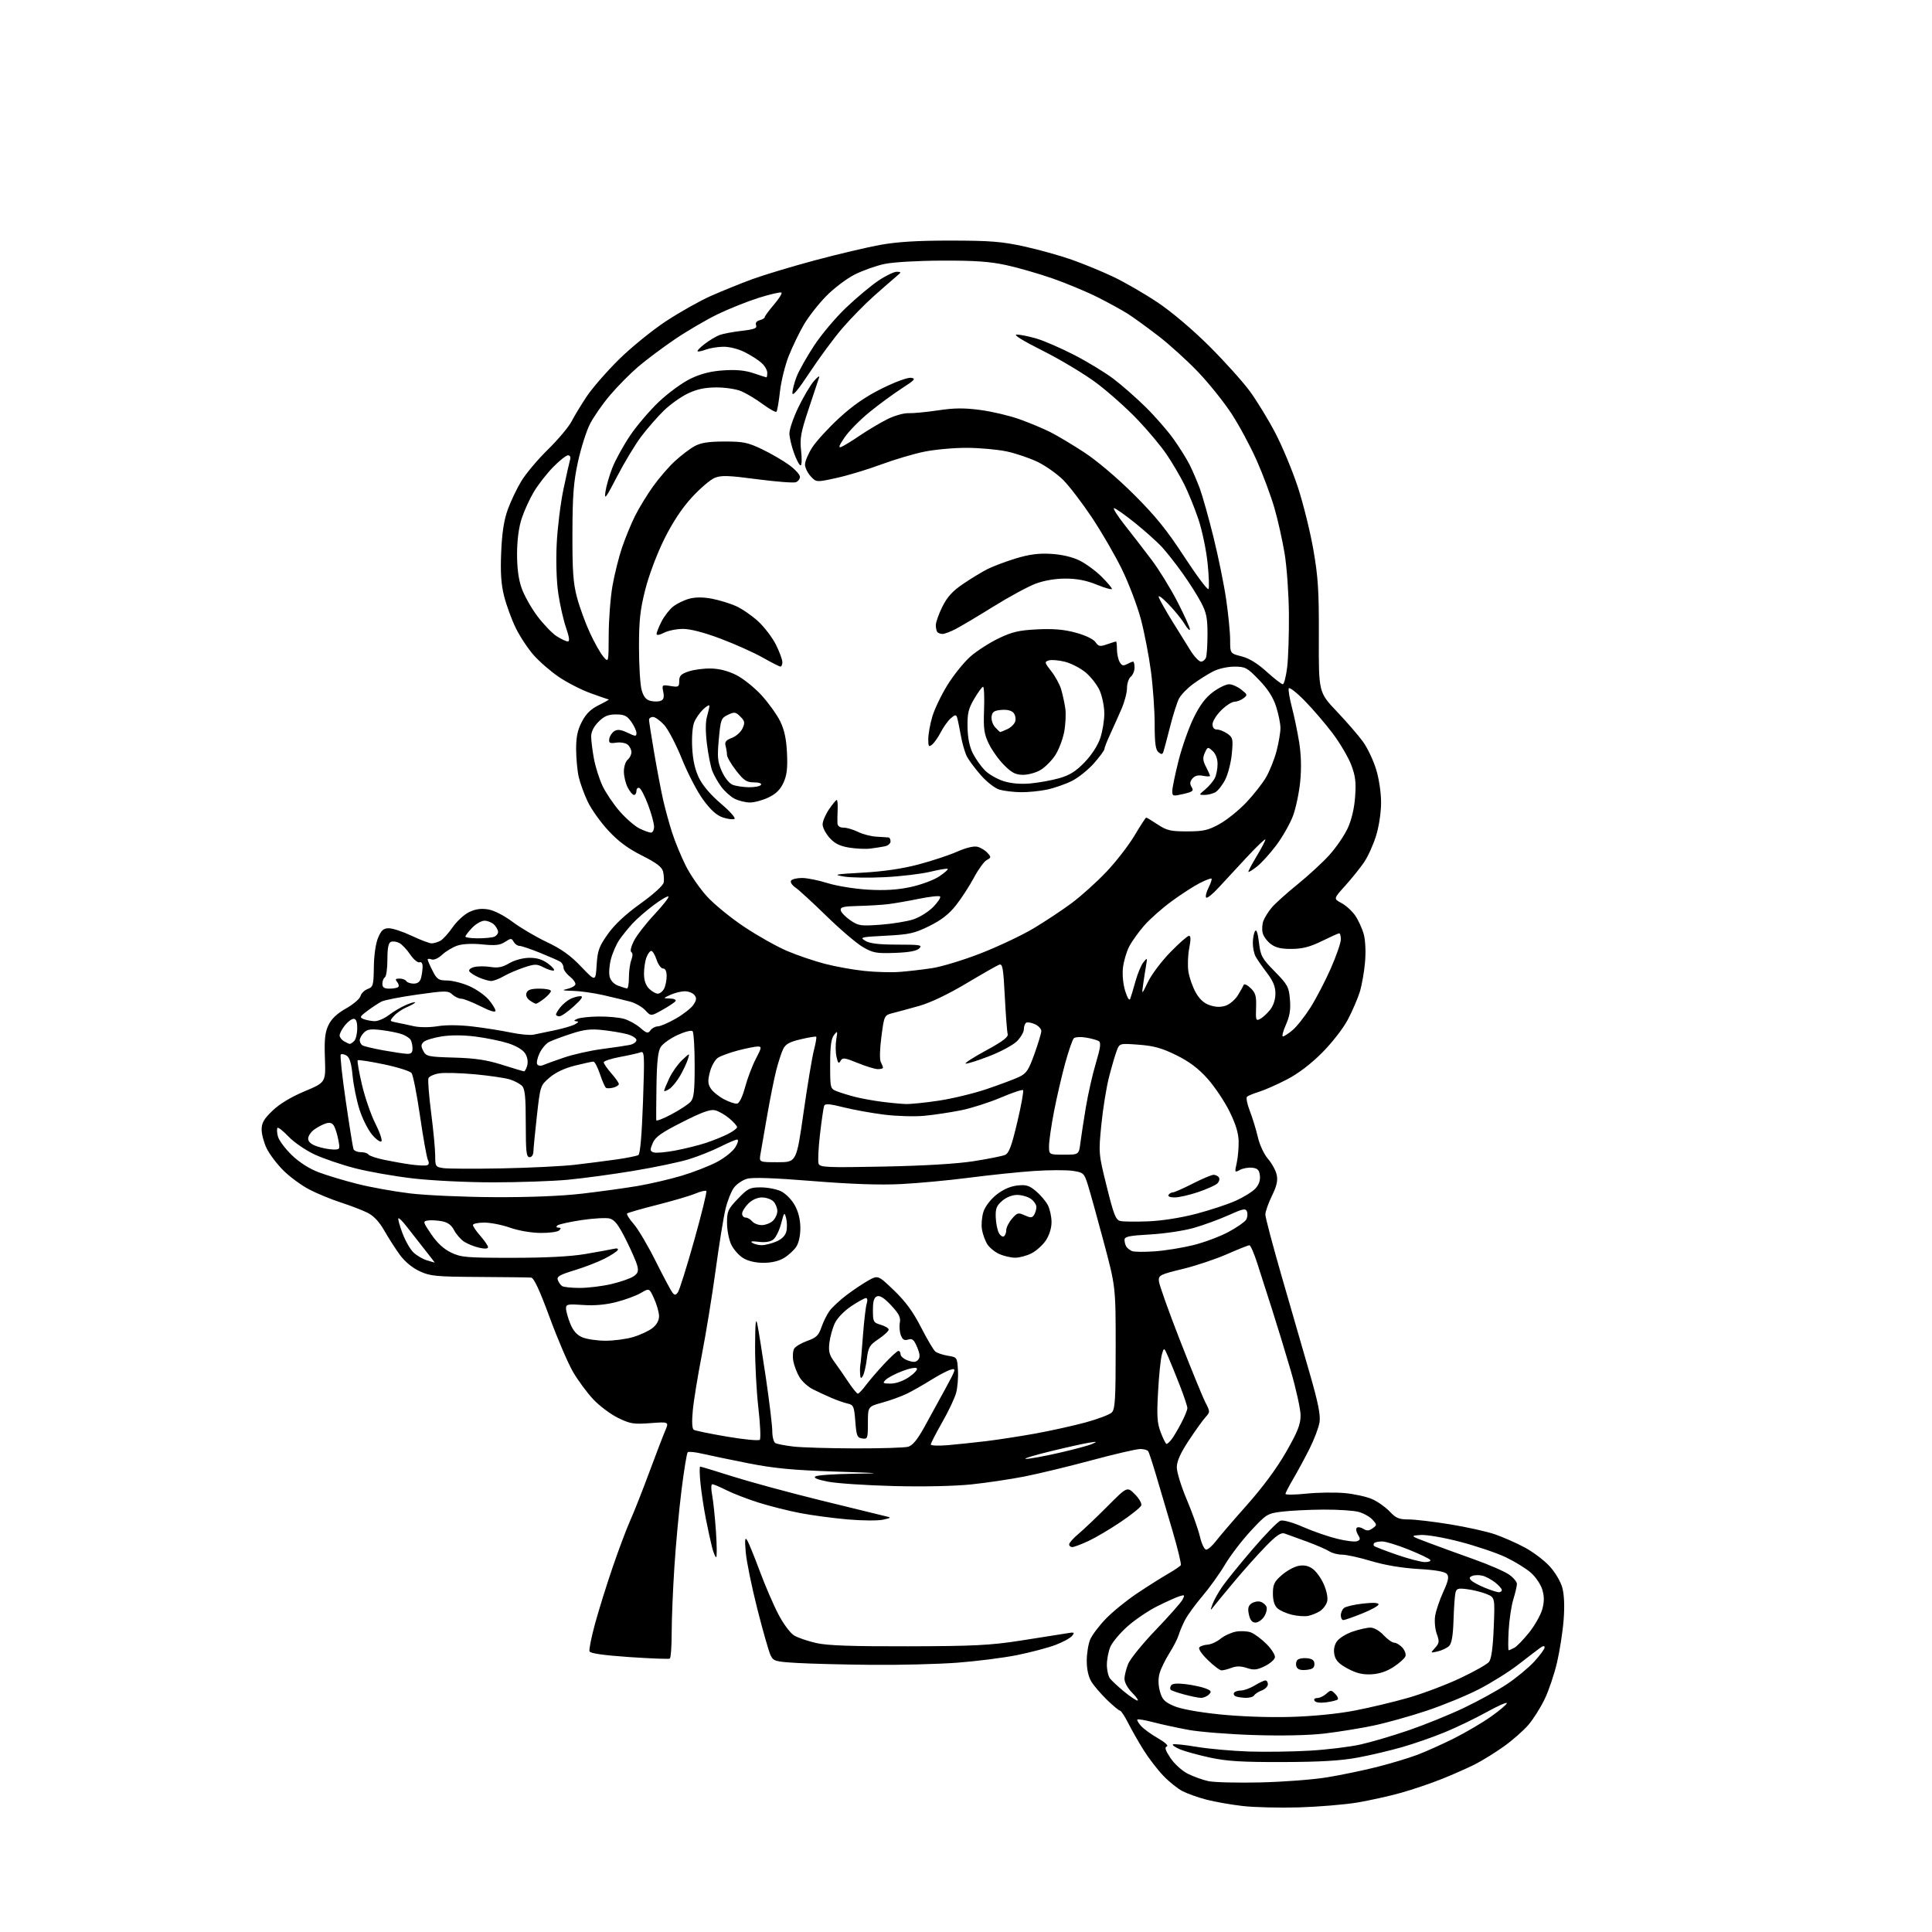<?xml version="1.0" encoding="UTF-8" standalone="no"?>
<svg 
  version="1.1" 
  xmlns="http://www.w3.org/2000/svg" 
  xmlns:xlink="http://www.w3.org/1999/xlink" 
  xmlns:svg="http://www.w3.org/2000/svg"
  xmlns:rdf="http://www.w3.org/1999/02/22-rdf-syntax-ns#"
  xmlns:cc="http://creativecommons.org/ns#"
  xmlns:dc="http://purl.org/dc/elements/1.1/"
  viewBox="0 0 768 768"
  width="768"
  height="768"
>
<style>svg {background-color: white; }</style>"
<path stroke="none" fill="black" fill-rule="evenodd" d="M516.50,718.46C508.80,718.69 498.72,718.45 494.10,717.93C489.49,717.41 482.99,716.27 479.66,715.41C476.34,714.55 472.02,713.02 470.06,712.01C468.10,710.99 464.64,708.22 462.38,705.83C460.11,703.45 456.64,698.93 454.66,695.78C452.68,692.64 449.92,687.80 448.52,685.03C447.11,682.26 445.63,680.00 445.22,680.00C444.81,680.00 442.50,678.09 440.08,675.75C437.67,673.41 434.86,670.15 433.85,668.50C432.67,666.59 432.01,663.59 432.00,660.22C432.00,657.31 432.62,653.49 433.37,651.72C434.12,649.95 436.94,646.22 439.63,643.44C442.32,640.66 447.89,636.14 452.01,633.39C456.13,630.63 461.61,627.17 464.20,625.68C466.78,624.19 469.12,622.62 469.39,622.18C469.66,621.75 468.16,615.57 466.07,608.45C463.97,601.33 461.08,591.53 459.64,586.67C458.20,581.81 456.76,577.42 456.45,576.92C456.14,576.41 454.70,576.00 453.25,576.00C451.80,576.00 443.17,578.00 434.06,580.45C424.95,582.90 412.93,585.81 407.35,586.91C401.77,588.01 392.22,589.44 386.13,590.07C379.52,590.77 367.08,591.03 355.28,590.73C344.40,590.45 332.64,589.67 329.14,588.99C324.88,588.16 323.23,587.47 324.14,586.89C324.89,586.42 331.57,585.95 339.00,585.84C351.39,585.67 350.77,585.59 331.50,584.95C315.14,584.40 307.63,583.68 297.50,581.68C290.35,580.27 282.14,578.56 279.25,577.89C276.37,577.21 273.72,576.95 273.37,577.30C273.01,577.65 271.91,584.37 270.93,592.22C269.94,600.07 268.65,613.92 268.07,623.00C267.48,632.08 267.00,643.86 267.00,649.19C267.00,654.52 266.66,659.08 266.25,659.32C265.84,659.56 258.59,659.28 250.15,658.71C239.89,658.00 234.65,657.25 234.34,656.44C234.08,655.78 235.08,650.81 236.55,645.41C238.02,640.01 241.17,629.91 243.55,622.97C245.92,616.03 249.06,607.69 250.52,604.43C251.99,601.17 255.35,592.65 258.00,585.50C260.65,578.35 263.53,570.85 264.39,568.83C265.96,565.16 265.96,565.16 258.53,565.72C251.87,566.22 250.53,566.00 245.67,563.63C242.69,562.17 238.26,558.84 235.82,556.24C233.38,553.63 229.78,548.76 227.81,545.40C225.85,542.05 221.65,532.26 218.48,523.65C214.45,512.71 212.23,507.96 211.11,507.86C210.22,507.78 200.95,507.67 190.50,507.61C173.27,507.51 171.06,507.30 166.82,505.34C163.91,503.99 160.94,501.53 158.96,498.84C157.22,496.45 154.43,492.12 152.78,489.21C150.77,485.69 148.55,483.31 146.13,482.10C144.13,481.10 139.35,479.26 135.50,478.01C131.65,476.77 125.96,474.42 122.85,472.79C119.74,471.16 115.12,467.76 112.60,465.23C110.07,462.70 107.10,458.77 106.00,456.50C104.90,454.23 104.00,450.86 104.00,449.01C104.00,446.36 104.91,444.79 108.35,441.49C111.15,438.81 115.72,436.05 121.10,433.80C129.50,430.27 129.50,430.27 129.16,420.73C128.89,413.21 129.19,410.40 130.56,407.52C131.76,404.99 133.93,402.93 137.54,400.89C140.43,399.26 143.02,397.05 143.30,395.97C143.58,394.89 144.87,393.62 146.16,393.14C148.33,392.33 148.51,391.70 148.61,384.39C148.67,379.65 149.35,375.00 150.31,372.75C151.59,369.73 152.43,369.00 154.60,369.00C156.09,369.00 160.16,370.35 163.66,372.00C167.15,373.65 170.71,375.00 171.57,375.00C172.43,375.00 173.98,374.54 175.03,373.99C176.07,373.43 178.27,371.01 179.92,368.62C181.56,366.23 184.53,363.50 186.52,362.56C189.08,361.34 191.28,361.04 194.09,361.51C196.43,361.91 200.39,363.94 203.77,366.47C206.92,368.83 213.04,372.43 217.36,374.48C223.14,377.21 226.76,379.80 230.99,384.23C236.75,390.27 236.75,390.27 237.17,383.64C237.54,377.85 238.11,376.28 241.62,371.31C244.31,367.51 248.63,363.48 254.58,359.21C259.81,355.45 263.64,351.98 263.83,350.80C264.02,349.70 263.90,347.72 263.56,346.40C263.12,344.64 260.88,342.95 255.16,340.08C249.59,337.28 245.77,334.44 241.78,330.12C238.70,326.80 235.04,321.66 233.63,318.68C232.22,315.71 230.62,311.30 230.06,308.89C229.50,306.47 229.04,301.53 229.02,297.91C229.01,292.94 229.57,290.22 231.30,286.91C232.95,283.73 234.83,281.88 238.05,280.29C240.50,279.08 242.27,278.06 242.00,278.04C241.72,278.02 238.48,276.91 234.80,275.57C231.11,274.24 225.44,271.33 222.18,269.12C218.92,266.91 214.39,262.98 212.11,260.39C209.84,257.80 206.63,252.94 205.00,249.59C203.37,246.24 201.30,240.58 200.40,237.02C199.19,232.21 198.89,227.69 199.23,219.52C199.56,211.74 200.33,206.75 201.84,202.57C203.01,199.31 205.44,194.21 207.24,191.24C209.03,188.28 213.79,182.62 217.82,178.68C221.85,174.73 226.07,169.70 227.21,167.50C228.35,165.30 231.09,160.80 233.29,157.50C235.50,154.20 241.24,147.62 246.05,142.87C250.86,138.13 259.23,131.32 264.65,127.74C270.07,124.17 278.10,119.64 282.50,117.68C286.90,115.73 294.27,112.74 298.87,111.04C303.47,109.35 314.72,105.95 323.87,103.50C333.02,101.05 344.77,98.27 350.00,97.33C356.75,96.12 364.86,95.62 378.00,95.64C393.49,95.65 398.20,96.02 406.97,97.93C412.73,99.19 421.28,101.56 425.97,103.21C430.66,104.86 438.18,107.96 442.67,110.09C447.16,112.23 455.04,116.79 460.17,120.22C465.67,123.89 474.05,130.98 480.58,137.48C486.67,143.54 493.96,151.63 496.78,155.46C499.59,159.29 504.18,166.79 506.97,172.13C509.76,177.47 513.79,187.16 515.93,193.67C518.06,200.18 520.83,211.35 522.08,218.50C523.99,229.49 524.33,234.89 524.26,253.36C524.19,275.22 524.19,275.22 531.44,282.86C535.43,287.06 540.12,292.49 541.86,294.91C543.60,297.34 545.92,302.23 547.01,305.77C548.17,309.52 549.00,315.05 549.00,319.00C549.00,322.95 548.17,328.48 547.01,332.23C545.92,335.77 543.78,340.49 542.26,342.73C540.74,344.97 537.37,349.16 534.78,352.04C530.05,357.28 530.05,357.28 533.28,358.99C535.05,359.93 537.51,362.19 538.75,364.00C539.99,365.82 541.51,369.15 542.12,371.40C542.77,373.79 542.98,378.43 542.62,382.50C542.29,386.35 541.35,391.66 540.54,394.30C539.73,396.93 537.59,401.88 535.79,405.30C533.93,408.82 529.48,414.54 525.51,418.52C521.00,423.03 516.00,426.82 511.50,429.14C507.65,431.13 502.70,433.32 500.50,434.00C498.30,434.68 496.14,435.57 495.70,435.97C495.27,436.37 495.77,438.90 496.82,441.60C497.87,444.29 499.30,448.98 500.01,452.00C500.74,455.14 502.47,458.86 504.05,460.68C505.57,462.42 507.12,465.26 507.50,466.98C508.01,469.32 507.53,471.45 505.59,475.40C504.17,478.32 503.00,481.65 503.00,482.81C503.00,483.97 505.97,495.17 509.59,507.71C513.22,520.24 518.20,537.48 520.65,546.00C523.96,557.47 524.97,562.49 524.54,565.32C524.22,567.42 522.42,572.19 520.54,575.92C518.67,579.64 515.75,585.03 514.07,587.89C512.38,590.75 511.00,593.43 511.00,593.84C511.00,594.26 514.71,594.22 519.25,593.75C523.79,593.28 530.65,593.18 534.50,593.52C538.35,593.87 543.30,594.96 545.50,595.95C547.70,596.93 550.82,599.15 552.44,600.87C554.90,603.49 556.12,604.00 559.94,604.00C562.45,604.00 569.90,604.88 576.50,605.96C583.10,607.04 591.10,608.82 594.28,609.92C597.45,611.01 602.74,613.34 606.03,615.10C609.31,616.85 613.77,620.20 615.94,622.55C618.20,625.01 620.37,628.66 621.05,631.16C621.80,633.94 621.99,638.56 621.56,644.00C621.20,648.67 620.02,656.27 618.94,660.88C617.86,665.50 615.66,672.02 614.05,675.38C612.44,678.75 609.52,683.38 607.56,685.67C605.59,687.96 601.18,691.84 597.74,694.28C594.31,696.73 589.16,699.91 586.31,701.35C583.45,702.79 577.60,705.39 573.31,707.11C569.01,708.84 561.67,711.33 557.00,712.65C552.33,713.96 544.45,715.71 539.50,716.54C534.55,717.36 524.20,718.22 516.50,718.46zM501.00,708.54C510.07,708.33 522.00,707.43 527.50,706.52C533.00,705.62 541.92,703.77 547.32,702.41C552.72,701.04 559.92,698.88 563.32,697.60C566.72,696.32 573.33,693.36 578.00,691.02C582.67,688.68 589.31,684.77 592.75,682.33C596.19,679.89 599.00,677.50 599.00,677.02C599.00,676.53 595.36,678.15 590.91,680.61C586.46,683.07 579.11,686.62 574.56,688.50C570.02,690.38 562.41,693.05 557.64,694.43C552.87,695.81 544.82,697.72 539.74,698.66C533.02,699.91 524.91,700.40 510.00,700.44C493.75,700.49 487.75,700.12 481.05,698.68C476.40,697.68 471.04,696.21 469.14,695.42C467.25,694.62 465.93,693.73 466.23,693.44C466.53,693.14 470.76,693.57 475.63,694.39C480.51,695.20 489.90,696.04 496.50,696.26C503.10,696.47 514.03,696.31 520.80,695.91C527.56,695.51 536.56,694.41 540.79,693.47C545.03,692.53 553.67,689.98 559.99,687.81C566.32,685.64 576.15,681.66 581.83,678.95C587.52,676.25 595.21,672.02 598.94,669.54C602.66,667.07 607.57,663.02 609.85,660.54C612.13,658.07 614.00,655.53 614.00,654.90C614.00,654.12 613.40,654.20 612.13,655.13C611.09,655.88 607.25,658.83 603.58,661.67C599.91,664.52 592.91,668.91 588.02,671.43C583.14,673.96 573.76,677.82 567.18,680.02C560.59,682.22 551.00,684.90 545.86,685.97C540.71,687.05 532.02,688.45 526.54,689.10C520.35,689.83 509.75,690.06 498.54,689.71C488.62,689.40 476.87,688.47 472.43,687.65C467.99,686.83 461.71,685.47 458.47,684.62C455.24,683.77 452.38,683.29 452.13,683.53C451.88,683.78 452.54,684.94 453.59,686.11C454.64,687.28 457.68,689.48 460.34,691.00C463.09,692.57 464.60,693.97 463.85,694.22C462.86,694.55 463.22,695.74 465.26,698.81C466.79,701.13 469.81,703.88 472.09,705.05C474.35,706.20 478.06,707.54 480.34,708.03C482.63,708.52 491.93,708.75 501.00,708.54zM513.00,682.50C521.92,682.25 531.73,681.28 538.50,679.98C544.55,678.82 554.23,676.51 560.00,674.84C565.77,673.17 575.00,669.68 580.50,667.08C586.00,664.48 591.13,661.59 591.89,660.65C592.84,659.49 593.45,655.10 593.78,646.98C594.27,635.01 594.27,635.01 590.89,633.64C589.02,632.88 585.59,632.02 583.25,631.73C579.48,631.25 578.94,631.44 578.53,633.34C578.28,634.53 577.94,639.42 577.79,644.21C577.58,650.37 577.06,653.34 576.00,654.34C575.17,655.12 573.16,656.07 571.53,656.45C568.56,657.15 568.56,657.15 570.46,655.04C572.15,653.18 572.23,652.52 571.14,649.50C570.44,647.57 570.16,644.41 570.50,642.29C570.84,640.20 572.29,635.93 573.72,632.80C575.75,628.35 576.07,626.79 575.16,625.69C574.37,624.74 570.71,624.09 563.75,623.69C557.20,623.30 550.45,622.16 545.05,620.54C540.40,619.14 535.22,618.00 533.52,618.00C531.83,618.00 529.56,617.41 528.47,616.70C527.39,615.98 523.35,614.23 519.50,612.80C515.65,611.38 511.65,609.93 510.61,609.58C509.20,609.11 507.31,610.41 503.11,614.73C500.02,617.90 494.46,624.12 490.76,628.54C487.05,632.97 483.34,637.47 482.51,638.54C481.08,640.38 481.05,640.32 482.00,637.67C482.55,636.12 484.31,632.97 485.90,630.67C487.49,628.38 492.91,621.68 497.96,615.80C503.00,609.91 507.98,604.82 509.02,604.49C510.12,604.14 513.90,605.20 517.98,606.99C521.86,608.69 527.93,610.80 531.46,611.67C534.99,612.55 538.59,612.99 539.46,612.65C540.78,612.15 540.83,611.71 539.81,610.07C539.13,608.98 538.92,607.75 539.33,607.33C539.75,606.92 540.92,607.09 541.94,607.73C543.36,608.62 544.20,608.57 545.63,607.53C547.42,606.22 547.42,606.12 545.59,604.10C544.55,602.95 542.08,601.56 540.10,601.01C538.12,600.46 531.77,600.05 526.00,600.09C520.23,600.13 512.83,600.50 509.56,600.91C503.82,601.62 503.39,601.89 497.24,608.51C493.74,612.28 489.11,618.32 486.97,621.94C484.82,625.56 480.76,631.21 477.95,634.51C475.14,637.80 472.04,642.08 471.05,644.00C470.06,645.92 468.93,648.62 468.52,650.00C468.12,651.38 466.47,654.59 464.85,657.15C463.24,659.71 461.49,663.29 460.97,665.10C460.36,667.24 460.39,669.75 461.07,672.28C461.95,675.52 462.85,676.49 466.49,678.10C469.25,679.32 475.99,680.57 484.68,681.48C492.95,682.34 504.32,682.75 513.00,682.50zM527.21,676.70C524.83,677.02 522.99,676.79 522.57,676.11C522.17,675.46 522.60,675.00 523.61,675.00C524.56,675.00 526.18,674.24 527.20,673.32C528.93,671.75 529.18,671.75 530.72,673.29C531.63,674.21 532.11,675.23 531.77,675.56C531.44,675.89 529.39,676.41 527.21,676.70zM452.17,676.00C452.71,676.00 451.77,674.62 450.08,672.92C448.31,671.16 447.00,668.80 447.00,667.39C447.00,666.04 447.68,663.32 448.50,661.34C449.33,659.36 454.26,653.31 459.46,647.89C464.65,642.48 469.41,637.10 470.04,635.93C471.07,633.99 470.97,633.87 468.84,634.54C467.55,634.94 463.56,636.74 459.96,638.54C456.37,640.34 451.02,643.98 448.07,646.63C445.12,649.28 442.10,652.90 441.36,654.69C440.61,656.48 440.00,659.66 440.00,661.78C440.00,663.89 440.56,666.35 441.25,667.23C441.94,668.12 444.46,670.46 446.84,672.43C449.23,674.39 451.63,676.00 452.17,676.00zM477.32,674.93C476.32,674.90 473.36,674.29 470.73,673.58C468.11,672.88 465.70,672.04 465.38,671.72C465.06,671.40 465.12,670.62 465.51,669.99C465.98,669.23 467.94,669.06 471.36,669.48C474.19,669.83 477.72,670.59 479.21,671.17C481.54,672.06 481.73,672.42 480.54,673.61C479.77,674.37 478.32,674.97 477.32,674.93zM495.19,674.92C493.71,674.88 491.93,674.61 491.24,674.34C490.55,674.06 490.24,673.42 490.55,672.91C490.86,672.41 492.10,672.00 493.31,672.00C494.51,671.99 496.97,671.09 498.77,670.00C500.57,668.90 502.49,668.00 503.02,668.00C503.56,668.00 504.00,668.69 504.00,669.52C504.00,670.36 502.92,671.46 501.60,671.96C500.28,672.47 498.90,673.35 498.54,673.94C498.18,674.52 496.67,674.96 495.19,674.92zM545.23,665.56C541.74,665.76 539.27,665.17 535.81,663.34C532.31,661.48 530.96,660.10 530.47,657.88C530.05,655.94 530.35,654.11 531.36,652.57C532.21,651.28 535.03,649.50 537.63,648.61C540.23,647.72 543.45,647.00 544.78,647.00C546.18,647.00 548.38,648.26 550.00,650.00C551.54,651.65 553.45,653.00 554.25,653.00C555.04,653.00 556.49,653.88 557.47,654.96C558.44,656.04 558.99,657.60 558.67,658.42C558.36,659.24 556.27,661.12 554.02,662.60C551.33,664.38 548.35,665.39 545.23,665.56zM485.59,664.00C484.89,664.00 482.42,662.14 480.10,659.86C477.55,657.37 476.24,655.36 476.79,654.81C477.29,654.31 478.78,653.84 480.10,653.76C481.42,653.68 483.71,652.64 485.18,651.43C486.65,650.23 489.41,648.96 491.31,648.60C493.20,648.25 495.89,648.39 497.28,648.92C498.67,649.45 501.45,651.52 503.46,653.53C505.47,655.54 506.97,657.93 506.81,658.84C506.64,659.75 504.82,661.32 502.76,662.33C499.66,663.84 498.43,663.97 495.65,663.05C493.30,662.27 491.47,662.25 489.58,662.97C488.09,663.54 486.30,664.00 485.59,664.00zM519.24,663.81C516.95,664.03 515.80,663.64 515.36,662.50C515.02,661.60 515.19,660.41 515.75,659.85C516.30,659.30 518.05,658.99 519.63,659.17C521.72,659.41 522.50,660.04 522.50,661.50C522.50,663.03 521.73,663.57 519.24,663.81zM346.50,661.80C335.50,661.70 322.23,661.37 317.01,661.06C308.03,660.53 307.45,660.36 306.28,657.91C305.60,656.48 303.24,648.21 301.03,639.51C298.83,630.82 296.77,620.74 296.45,617.10C296.01,612.01 296.13,610.90 297.00,612.26C297.61,613.23 299.87,618.75 302.01,624.53C304.15,630.30 307.51,638.08 309.47,641.81C311.51,645.68 314.20,649.27 315.77,650.18C317.27,651.06 321.20,652.39 324.50,653.14C328.89,654.14 338.68,654.48 361.00,654.43C386.99,654.37 393.57,654.04 405.50,652.20C413.20,651.01 421.30,649.73 423.50,649.36C427.12,648.73 427.37,648.82 426.16,650.30C425.42,651.19 422.40,652.83 419.44,653.94C416.48,655.04 409.66,656.84 404.28,657.93C398.90,659.01 388.20,660.37 380.50,660.95C372.80,661.52 357.50,661.91 346.50,661.80zM599.72,656.00C599.94,656.00 600.96,655.56 601.97,655.02C602.98,654.48 605.64,651.72 607.90,648.89C610.15,646.07 612.48,641.91 613.09,639.67C613.89,636.69 613.89,634.58 613.08,631.88C612.47,629.85 610.43,626.83 608.54,625.17C606.65,623.51 602.18,620.76 598.61,619.05C595.04,617.35 586.90,614.59 580.52,612.92C573.84,611.17 567.14,610.02 564.71,610.19C560.50,610.50 560.50,610.50 568.00,613.32C572.12,614.87 580.30,617.85 586.17,619.94C592.04,622.04 598.23,624.74 599.92,625.95C601.62,627.15 603.00,628.81 603.00,629.63C603.00,630.45 602.35,633.23 601.56,635.81C600.77,638.39 599.94,643.99 599.71,648.25C599.49,652.51 599.49,656.00 599.72,656.00zM499.06,645.00C497.74,645.00 496.95,644.03 496.46,641.82C495.94,639.44 496.18,638.34 497.43,637.43C498.34,636.76 499.94,636.43 500.98,636.70C502.01,636.98 503.13,637.89 503.45,638.74C503.78,639.59 503.35,641.34 502.50,642.64C501.65,643.94 500.10,645.00 499.06,645.00zM533.99,644.00C533.45,644.00 533.00,643.16 533.00,642.12C533.00,641.09 533.57,639.77 534.26,639.20C534.95,638.62 538.33,637.84 541.76,637.45C545.81,636.99 548.00,637.10 548.00,637.76C548.00,638.33 545.07,639.96 541.49,641.39C537.91,642.83 534.53,644.00 533.99,644.00zM520.00,642.35C518.62,642.62 515.72,642.41 513.55,641.89C511.38,641.37 508.79,640.22 507.80,639.32C506.61,638.24 506.00,636.26 506.00,633.45C506.00,629.87 506.54,628.74 509.43,626.20C511.31,624.55 514.25,622.88 515.97,622.51C518.13,622.03 519.86,622.33 521.63,623.50C523.04,624.42 525.08,627.20 526.18,629.67C527.37,632.35 527.93,635.15 527.57,636.58C527.24,637.90 525.96,639.62 524.73,640.42C523.51,641.21 521.38,642.08 520.00,642.35zM595.75,632.94C596.44,632.97 597.00,632.58 597.00,632.07C597.00,631.56 595.80,630.20 594.34,629.05C592.87,627.90 590.62,626.69 589.34,626.37C588.06,626.05 586.25,626.07 585.34,626.42C584.04,626.92 583.93,627.33 584.86,628.26C585.52,628.92 587.96,630.23 590.28,631.17C592.60,632.12 595.06,632.91 595.75,632.94zM566.31,620.95C567.85,620.98 568.87,620.60 568.57,620.12C568.27,619.63 564.41,617.78 559.98,615.99C555.56,614.21 550.81,612.75 549.43,612.75C548.05,612.75 546.64,613.03 546.29,613.38C545.95,613.72 545.91,614.24 546.21,614.54C546.51,614.84 550.52,616.39 555.13,617.99C559.73,619.58 564.76,620.91 566.31,620.95zM284.69,619.00C284.35,619.00 283.64,617.31 283.10,615.25C282.56,613.19 281.45,608.12 280.64,604.00C279.82,599.88 278.84,593.46 278.46,589.75C278.08,586.04 278.02,583.00 278.34,583.00C278.65,583.00 284.44,584.75 291.20,586.90C297.97,589.04 313.62,593.30 326.00,596.35C338.38,599.41 349.85,602.22 351.50,602.60C354.50,603.29 354.50,603.29 351.00,604.10C349.07,604.54 342.77,604.50 337.00,604.00C331.23,603.50 322.71,602.36 318.07,601.47C313.44,600.58 306.01,598.71 301.57,597.31C297.13,595.91 291.38,593.69 288.78,592.38C286.19,591.07 283.66,590.00 283.17,590.00C282.65,590.00 282.61,591.80 283.08,594.25C283.53,596.59 284.21,603.11 284.60,608.75C284.98,614.39 285.02,619.00 284.69,619.00zM479.48,616.00C480.19,616.00 481.91,614.49 483.32,612.65C484.73,610.80 490.31,604.30 495.73,598.21C502.03,591.11 507.63,583.53 511.29,577.11C515.87,569.08 517.00,566.23 517.00,562.67C517.00,560.23 515.24,552.22 513.10,544.87C510.95,537.52 507.60,526.55 505.66,520.50C503.71,514.45 501.08,506.24 499.81,502.26C498.54,498.28 497.12,495.01 496.66,495.01C496.20,495.00 492.17,496.61 487.70,498.57C483.24,500.53 475.29,503.19 470.04,504.46C461.07,506.64 460.51,506.93 460.67,509.26C460.76,510.62 464.51,521.13 468.99,532.62C473.47,544.10 478.03,555.25 479.12,557.38C481.08,561.21 481.08,561.29 479.18,563.38C478.12,564.55 475.12,568.73 472.52,572.68C469.18,577.76 467.80,580.87 467.80,583.32C467.80,585.23 469.59,591.00 471.77,596.14C473.95,601.29 476.29,607.86 476.97,610.75C477.66,613.71 478.76,616.00 479.48,616.00zM426.25,614.99C425.56,615.00 425.00,614.51 425.00,613.91C425.00,613.32 426.69,611.42 428.75,609.70C430.81,607.97 436.00,603.04 440.28,598.74C448.07,590.91 448.07,590.91 451.13,593.98C452.83,595.67 453.96,597.67 453.66,598.45C453.36,599.23 449.68,602.18 445.48,605.01C441.29,607.84 435.52,611.24 432.68,612.57C429.83,613.90 426.94,614.98 426.25,614.99zM407.81,579.93C409.08,579.97 414.93,578.91 420.81,577.57C426.69,576.24 432.62,574.65 434.00,574.05C436.30,573.04 436.22,572.99 433.00,573.48C431.07,573.77 424.10,575.32 417.50,576.93C410.90,578.54 406.54,579.88 407.81,579.93zM340.00,575.76C350.18,575.78 359.62,575.49 361.00,575.11C362.75,574.62 364.65,572.32 367.34,567.46C369.46,563.63 373.24,556.74 375.75,552.13C380.06,544.22 380.18,543.81 377.90,544.47C376.58,544.85 373.02,546.72 370.00,548.62C366.98,550.51 362.70,552.94 360.50,554.02C358.30,555.09 353.91,556.68 350.75,557.55C345.00,559.14 345.00,559.14 345.00,565.64C345.00,571.81 344.89,572.12 342.75,571.82C340.74,571.53 340.45,570.80 340.00,565.01C339.54,559.07 339.28,558.46 337.00,557.95C335.62,557.65 332.70,556.63 330.50,555.68C328.30,554.74 324.96,553.19 323.09,552.24C321.21,551.29 318.85,549.16 317.84,547.50C316.83,545.85 315.72,542.96 315.36,541.09C315.01,539.21 315.17,536.96 315.71,536.09C316.26,535.21 318.62,533.83 320.96,533.00C324.49,531.75 325.42,530.84 326.55,527.56C327.29,525.39 328.75,522.46 329.79,521.06C330.83,519.65 333.82,516.87 336.43,514.88C339.04,512.89 342.95,510.27 345.10,509.06C349.03,506.86 349.03,506.86 355.39,512.97C359.97,517.37 362.97,521.46 366.12,527.62C368.52,532.32 371.08,536.65 371.80,537.25C372.52,537.84 374.77,538.60 376.80,538.93C380.46,539.52 380.50,539.58 380.80,544.72C380.97,547.57 380.64,551.62 380.07,553.70C379.51,555.79 377.01,561.06 374.52,565.42C372.03,569.78 370.00,573.73 370.00,574.20C370.00,574.67 373.04,574.80 376.75,574.48C380.46,574.16 387.32,573.44 392.00,572.88C396.68,572.31 405.45,570.96 411.50,569.87C417.55,568.77 426.53,566.79 431.45,565.46C436.37,564.12 441.10,562.33 441.95,561.48C443.27,560.16 443.50,556.26 443.50,535.71C443.50,511.50 443.50,511.50 438.69,493.50C436.05,483.60 433.21,473.39 432.38,470.80C430.94,466.32 430.67,466.07 426.41,465.43C423.95,465.07 417.12,465.08 411.22,465.47C405.33,465.86 393.75,467.06 385.50,468.13C377.25,469.20 364.94,470.35 358.13,470.69C349.78,471.11 338.39,470.72 323.00,469.48C307.61,468.24 299.18,467.95 296.97,468.58C295.17,469.09 292.82,470.69 291.75,472.13C290.67,473.57 289.16,477.39 288.39,480.63C287.61,483.86 285.84,494.82 284.46,505.00C283.07,515.17 280.60,530.31 278.98,538.63C277.36,546.95 275.74,556.90 275.39,560.74C274.97,565.21 275.11,567.95 275.79,568.37C276.36,568.72 282.32,569.95 289.04,571.09C295.75,572.23 301.60,572.79 302.03,572.33C302.47,571.87 302.21,566.10 301.45,559.50C300.70,552.90 300.12,541.88 300.16,535.00C300.21,525.60 300.44,523.49 301.07,526.50C301.53,528.70 303.06,538.28 304.46,547.78C305.85,557.29 307.00,566.82 307.00,568.97C307.00,571.12 307.53,573.21 308.18,573.61C308.82,574.01 312.09,574.65 315.43,575.03C318.77,575.41 329.82,575.74 340.00,575.76zM463.72,574.00C464.03,574.00 464.90,573.21 465.66,572.25C466.43,571.29 468.16,568.38 469.52,565.78C470.89,563.19 472.00,560.48 472.00,559.76C472.00,559.04 470.69,555.09 469.09,550.98C467.49,546.86 465.39,541.70 464.44,539.50C462.70,535.50 462.70,535.50 461.85,538.50C461.38,540.15 460.70,546.77 460.35,553.21C459.80,563.00 459.98,565.66 461.43,569.46C462.39,571.96 463.42,574.00 463.72,574.00zM341.00,554.00C341.39,554.00 342.78,552.54 344.10,550.76C345.42,548.98 348.70,545.15 351.40,542.26C354.09,539.37 356.67,537.00 357.15,537.00C357.62,537.00 358.00,537.63 358.00,538.40C358.00,539.17 359.32,540.27 360.94,540.83C363.17,541.61 364.14,541.53 364.99,540.51C365.81,539.52 365.71,538.23 364.57,535.51C363.33,532.55 362.66,531.97 361.02,532.49C359.50,532.98 358.78,532.55 358.10,530.77C357.61,529.46 357.43,527.22 357.70,525.77C358.10,523.71 357.35,522.23 354.25,518.91C351.54,516.00 349.79,514.87 348.65,515.30C347.43,515.77 347.00,517.20 347.00,520.82C347.00,525.42 347.18,525.76 350.08,526.61C351.77,527.10 353.20,527.95 353.27,528.50C353.33,529.05 351.55,530.73 349.31,532.24C345.63,534.71 345.17,535.49 344.57,540.25C344.21,543.15 343.49,546.19 342.97,547.01C342.23,548.19 342.00,547.97 341.90,546.00C341.82,544.62 341.87,543.05 342.01,542.50C342.15,541.95 342.61,536.77 343.03,531.00C343.46,525.23 344.13,519.49 344.52,518.25C344.94,516.94 344.81,516.00 344.23,516.00C343.68,516.00 341.04,517.46 338.36,519.25C335.56,521.12 332.80,523.98 331.86,526.00C330.95,527.92 329.98,531.41 329.70,533.74C329.29,537.16 329.66,538.62 331.59,541.24C332.92,543.03 335.41,546.64 337.15,549.25C338.88,551.86 340.61,554.00 341.00,554.00zM354.05,550.00C356.14,550.00 359.04,548.98 361.29,547.45C363.36,546.04 364.79,544.48 364.48,543.97C364.16,543.44 361.69,543.89 358.76,545.00C355.93,546.07 352.93,547.64 352.10,548.48C350.73,549.84 350.93,550.00 354.05,550.00zM240.57,532.96C243.91,532.98 248.91,532.33 251.68,531.50C254.46,530.68 257.91,529.07 259.36,527.93C261.06,526.60 261.99,524.90 261.98,523.18C261.97,521.70 261.09,518.59 260.03,516.25C258.10,512.01 258.10,512.01 254.78,513.96C252.96,515.04 248.56,516.67 245.00,517.58C240.71,518.68 236.26,519.07 231.77,518.75C225.68,518.32 225.00,518.45 225.00,520.11C225.00,521.13 225.74,523.82 226.65,526.09C227.79,528.94 229.27,530.65 231.40,531.57C233.11,532.32 237.23,532.94 240.57,532.96zM269.49,513.68C270.09,512.86 273.00,503.59 275.95,493.09C278.90,482.58 281.07,473.74 280.77,473.43C280.46,473.13 278.50,473.60 276.39,474.48C274.29,475.36 267.46,477.37 261.21,478.95C254.96,480.53 249.60,482.07 249.29,482.38C248.98,482.68 250.15,484.55 251.89,486.53C253.62,488.50 257.56,495.15 260.63,501.31C263.71,507.46 266.71,513.10 267.31,513.84C268.21,514.95 268.58,514.93 269.49,513.68zM230.50,511.97C233.80,511.97 239.42,511.28 243.00,510.44C246.57,509.60 250.51,508.24 251.76,507.42C253.55,506.25 253.88,505.38 253.35,503.22C252.99,501.72 250.94,497.02 248.80,492.76C245.82,486.82 244.31,484.87 242.33,484.37C240.90,484.01 235.86,484.30 231.12,485.01C226.38,485.72 222.07,486.68 221.55,487.15C220.97,487.66 221.15,488.00 222.00,488.00C223.01,488.00 223.10,488.30 222.31,489.09C221.71,489.69 218.36,490.15 214.86,490.11C211.17,490.08 206.09,489.20 202.77,488.03C199.63,486.91 195.01,486.00 192.52,486.00C190.04,486.00 188.00,486.43 188.00,486.97C188.00,487.50 189.35,489.47 191.00,491.35C192.65,493.23 194.00,495.22 194.00,495.78C194.00,496.42 192.71,496.50 190.48,495.99C188.54,495.56 185.85,494.48 184.50,493.59C183.15,492.71 181.36,490.66 180.52,489.04C179.45,486.96 178.00,485.90 175.63,485.46C173.78,485.11 171.29,484.98 170.11,485.16C168.04,485.49 168.09,485.69 171.43,490.64C173.75,494.06 176.35,496.48 179.27,497.89C183.26,499.82 185.32,500.00 203.68,500.00C216.92,500.00 226.76,499.49 232.62,498.50C237.50,497.67 242.55,496.75 243.83,496.46C245.33,496.11 245.93,496.30 245.51,496.98C245.15,497.56 242.74,499.11 240.15,500.42C237.57,501.73 232.23,503.78 228.29,504.98C222.46,506.75 221.24,507.47 221.74,508.83C222.08,509.75 222.84,510.83 223.43,511.23C224.02,511.64 227.20,511.97 230.50,511.97zM172.76,501.91C172.91,501.96 171.11,499.59 168.76,496.64C166.42,493.69 163.22,489.60 161.65,487.57C160.09,485.53 158.61,484.06 158.37,484.30C158.13,484.54 158.85,487.20 159.98,490.20C161.10,493.21 163.08,496.67 164.38,497.89C165.68,499.11 168.03,500.49 169.62,500.97C171.20,501.44 172.62,501.87 172.76,501.91zM303.50,501.99C300.37,501.99 297.35,501.29 295.42,500.11C293.73,499.08 291.59,496.65 290.67,494.72C289.75,492.78 289.00,488.91 289.00,486.12C289.00,481.49 289.38,480.63 293.33,476.52C297.28,472.40 298.08,472.00 302.43,472.00C305.05,472.00 308.65,472.69 310.44,473.54C312.23,474.39 314.66,476.83 315.89,479.02C317.35,481.61 318.13,484.72 318.15,488.02C318.18,491.08 317.54,494.05 316.54,495.58C315.63,496.96 313.45,498.97 311.70,500.04C309.65,501.29 306.70,501.99 303.50,501.99zM403.50,499.96C401.85,499.94 399.07,499.30 397.33,498.54C395.58,497.78 393.42,496.05 392.53,494.69C391.64,493.32 390.65,490.64 390.34,488.71C390.03,486.79 390.30,483.61 390.95,481.64C391.64,479.56 393.81,476.74 396.12,474.90C398.70,472.86 401.62,471.57 404.35,471.26C407.91,470.86 409.12,471.23 411.83,473.51C413.61,475.01 415.73,477.51 416.54,479.07C417.34,480.63 418.00,483.66 418.00,485.80C418.00,488.19 417.12,491.02 415.73,493.10C414.48,494.97 411.89,497.29 409.98,498.25C408.07,499.21 405.15,499.98 403.50,499.96zM459.00,497.43C463.12,497.14 470.02,496.03 474.33,494.96C478.63,493.90 484.90,491.56 488.25,489.77C491.61,487.97 494.79,485.77 495.33,484.89C495.88,484.00 496.04,482.55 495.70,481.66C495.16,480.25 494.23,480.43 488.32,483.08C484.60,484.75 478.39,487.02 474.53,488.12C470.66,489.23 462.89,490.39 457.25,490.71C448.73,491.19 447.00,491.56 447.02,492.89C447.02,493.78 447.36,495.00 447.77,495.60C448.17,496.21 449.18,496.98 450.00,497.33C450.82,497.68 454.88,497.72 459.00,497.43zM302.78,494.98C304.04,494.99 306.61,494.35 308.50,493.57C310.73,492.63 312.15,491.23 312.57,489.57C312.93,488.15 312.89,485.76 312.50,484.25C311.82,481.67 311.70,481.80 310.50,486.43C309.79,489.15 308.38,492.00 307.36,492.76C306.17,493.65 304.08,493.97 301.55,493.64C298.94,493.31 298.10,493.45 299.05,494.05C299.85,494.56 301.53,494.98 302.78,494.98zM399.05,491.47C399.57,491.15 400.00,490.03 400.00,489.00C400.00,487.96 401.02,485.92 402.27,484.47C404.35,482.05 404.77,481.94 407.34,483.11C409.69,484.18 410.29,484.15 411.06,482.94C411.56,482.15 411.98,480.74 411.98,479.81C411.99,478.88 411.00,477.41 409.78,476.56C408.56,475.70 406.11,475.00 404.33,475.00C402.40,475.00 400.03,475.93 398.39,477.34C396.15,479.27 395.69,480.44 395.82,483.90C395.92,486.22 396.46,489.00 397.05,490.08C397.63,491.17 398.53,491.79 399.05,491.47zM302.79,487.00C304.20,487.00 306.17,486.26 307.17,485.35C308.18,484.43 309.00,482.67 309.00,481.42C309.00,480.17 308.29,478.44 307.43,477.57C306.56,476.71 304.52,476.00 302.88,476.00C301.06,476.00 298.96,476.95 297.45,478.45C296.10,479.80 295.00,481.60 295.00,482.45C295.00,483.30 295.62,484.00 296.38,484.00C297.14,484.00 298.32,484.68 299.00,485.50C299.68,486.32 301.39,487.00 302.79,487.00zM456.50,485.50C461.90,485.28 469.50,484.08 475.50,482.51C481.00,481.06 488.05,478.74 491.17,477.34C494.29,475.94 497.81,473.77 499.00,472.50C500.42,470.99 501.04,469.24 500.83,467.35C500.57,465.10 499.93,464.43 497.80,464.19C496.31,464.02 494.12,464.40 492.92,465.04C490.80,466.18 490.76,466.10 491.60,462.36C492.08,460.23 492.43,456.36 492.38,453.74C492.32,450.42 491.21,446.80 488.71,441.74C486.73,437.76 482.82,431.92 480.00,428.78C476.37,424.71 472.78,422.01 467.62,419.46C461.91,416.64 458.72,415.75 452.71,415.29C445.06,414.72 445.06,414.72 443.94,417.61C443.33,419.20 441.95,423.88 440.89,428.00C439.82,432.12 438.44,440.68 437.81,447.00C436.68,458.43 436.69,458.58 439.95,471.69C442.75,482.98 443.53,484.96 445.36,485.37C446.54,485.64 451.55,485.70 456.50,485.50zM196.51,475.89C210.48,475.96 223.25,475.45 231.51,474.48C238.65,473.65 248.55,472.28 253.50,471.44C258.45,470.60 266.32,468.76 271.00,467.36C275.68,465.96 282.00,463.49 285.06,461.87C288.14,460.24 291.39,457.61 292.36,455.96C293.38,454.24 293.66,453.00 293.03,453.00C292.43,453.00 289.37,454.30 286.22,455.89C283.07,457.47 277.50,459.69 273.84,460.82C270.18,461.95 260.28,464.03 251.84,465.43C243.40,466.83 231.55,468.43 225.50,468.99C219.45,469.54 206.18,470.00 196.00,470.00C185.67,470.00 171.60,469.31 164.15,468.44C156.81,467.59 146.46,465.77 141.15,464.40C135.84,463.03 128.60,460.57 125.06,458.92C121.52,457.27 116.88,454.10 114.75,451.86C112.62,449.62 110.63,448.04 110.32,448.35C110.01,448.66 110.07,450.17 110.46,451.70C110.84,453.24 113.31,456.58 115.95,459.13C118.96,462.04 122.94,464.59 126.62,465.98C129.86,467.21 136.78,469.29 142.00,470.61C147.22,471.94 156.68,473.64 163.00,474.40C169.32,475.16 184.40,475.83 196.51,475.89zM466.94,476.00C465.15,476.00 464.14,475.58 464.50,475.00C464.84,474.45 465.60,474.00 466.19,474.00C466.78,474.00 470.36,472.43 474.13,470.50C477.91,468.57 481.65,467.00 482.44,467.00C483.23,467.00 484.19,467.49 484.56,468.10C484.93,468.70 484.62,469.77 483.87,470.48C483.12,471.19 479.69,472.72 476.25,473.88C472.81,475.05 468.62,476.00 466.94,476.00zM199.50,464.45C210.50,464.24 223.55,463.59 228.50,463.02C233.45,462.45 240.92,461.49 245.09,460.90C249.26,460.30 253.17,459.51 253.78,459.14C254.48,458.70 255.14,451.08 255.60,438.06C256.26,419.15 256.19,417.71 254.62,418.31C253.69,418.67 250.02,419.50 246.47,420.15C242.91,420.81 240.00,421.77 240.00,422.29C240.00,422.81 241.35,424.77 243.00,426.65C244.65,428.53 246.00,430.45 246.00,430.92C246.00,431.38 245.02,432.02 243.83,432.34C242.63,432.65 241.32,432.69 240.90,432.44C240.49,432.19 239.41,429.73 238.50,426.99C237.58,424.24 236.41,422.00 235.88,422.00C235.34,422.00 232.02,422.73 228.49,423.61C224.35,424.65 220.78,426.35 218.43,428.38C214.80,431.51 214.77,431.61 213.43,443.51C212.69,450.11 212.07,456.51 212.04,457.75C212.02,459.06 211.38,460.00 210.50,460.00C209.24,460.00 209.00,457.84 209.00,446.57C209.00,436.00 208.68,432.83 207.51,431.65C206.69,430.83 204.55,429.69 202.76,429.11C200.97,428.53 194.73,427.61 188.90,427.06C183.06,426.52 176.61,426.35 174.56,426.68C172.51,427.02 170.59,427.89 170.31,428.63C170.03,429.37 170.52,435.59 171.40,442.46C172.28,449.33 173.00,456.96 173.00,459.41C173.00,463.68 173.14,463.89 176.25,464.35C178.04,464.61 188.50,464.66 199.50,464.45zM169.73,463.21C170.53,462.94 170.67,462.22 170.11,461.15C169.65,460.24 168.23,452.40 166.98,443.73C165.72,435.05 164.20,427.33 163.59,426.55C162.99,425.78 158.03,424.22 152.58,423.08C147.12,421.94 142.44,421.22 142.19,421.48C141.93,421.73 142.69,426.08 143.87,431.13C145.05,436.19 147.45,443.16 149.21,446.62C150.97,450.09 152.05,453.28 151.61,453.71C151.17,454.14 149.48,452.93 147.87,451.00C146.25,449.07 144.01,444.57 142.88,441.00C141.75,437.43 140.53,431.40 140.16,427.61C139.69,422.72 139.00,420.40 137.80,419.64C136.86,419.05 135.81,418.86 135.46,419.20C135.12,419.55 136.01,427.86 137.45,437.67C138.88,447.48 140.26,456.06 140.50,456.75C140.74,457.44 142.05,458.00 143.41,458.00C144.77,458.00 146.14,458.42 146.46,458.93C146.78,459.45 149.61,460.40 152.77,461.06C155.92,461.72 160.75,462.57 163.50,462.94C166.25,463.31 169.05,463.43 169.73,463.21zM351.26,463.73C367.30,463.41 380.33,462.64 387.00,461.60C392.77,460.69 398.40,459.57 399.50,459.11C401.08,458.44 402.11,455.68 404.38,446.09C405.97,439.40 407.00,433.67 406.68,433.35C406.37,433.03 402.37,434.37 397.80,436.32C393.24,438.26 386.12,440.54 382.00,441.36C377.88,442.19 371.35,443.17 367.50,443.54C363.65,443.91 356.45,443.71 351.50,443.09C346.55,442.48 339.26,441.16 335.29,440.16C329.76,438.77 327.97,438.63 327.61,439.58C327.35,440.25 326.61,445.35 325.96,450.91C325.32,456.46 325.07,461.73 325.41,462.61C325.96,464.05 328.71,464.17 351.26,463.73zM309.17,462.00C316.60,462.00 316.60,462.00 319.42,442.27C320.97,431.42 322.82,420.28 323.53,417.52C324.25,414.76 324.67,412.33 324.46,412.13C324.25,411.92 321.48,412.37 318.30,413.13C313.76,414.20 312.24,415.06 311.27,417.10C310.59,418.53 309.36,422.35 308.53,425.60C307.71,428.84 306.10,436.90 304.95,443.50C303.81,450.10 302.62,456.96 302.30,458.75C301.74,462.00 301.74,462.00 309.17,462.00zM268.44,457.35C272.28,456.62 277.69,455.28 280.46,454.37C283.23,453.47 287.19,451.88 289.25,450.84C291.31,449.81 293.00,448.56 293.00,448.07C293.00,447.58 291.62,446.01 289.92,444.59C288.23,443.16 285.70,441.71 284.30,441.36C282.39,440.88 279.12,442.05 271.26,446.03C262.82,450.30 260.51,451.94 259.46,454.42C258.32,457.11 258.37,457.57 259.80,458.09C260.71,458.42 264.59,458.08 268.44,457.35zM422.94,459.00C428.88,459.00 428.88,459.00 429.48,454.25C429.81,451.64 430.80,445.23 431.67,440.00C432.55,434.77 434.33,426.93 435.64,422.56C437.46,416.47 437.72,414.45 436.77,413.86C436.10,413.44 433.80,412.80 431.67,412.45C429.55,412.09 427.38,412.22 426.85,412.75C426.32,413.28 424.79,417.71 423.44,422.60C422.09,427.50 420.09,436.14 418.99,441.80C417.90,447.47 417.00,453.65 417.00,455.55C417.00,459.00 417.00,459.00 422.94,459.00zM132.36,456.94C135.13,457.00 135.20,456.88 134.52,453.27C134.14,451.22 133.39,448.72 132.85,447.72C132.17,446.45 131.23,446.09 129.69,446.53C128.49,446.88 126.38,447.96 125.00,448.94C123.62,449.92 122.50,451.57 122.50,452.61C122.50,453.88 123.65,454.89 126.00,455.69C127.92,456.35 130.79,456.91 132.36,456.94zM266.94,442.95C270.21,441.21 273.62,438.97 274.52,437.98C275.84,436.52 276.14,433.81 276.14,423.46C276.14,416.47 275.76,410.36 275.30,409.90C274.84,409.44 272.14,410.14 269.31,411.45C266.47,412.76 263.48,414.89 262.66,416.17C261.57,417.88 261.11,421.97 260.96,431.50C260.85,438.65 260.81,444.86 260.88,445.31C260.94,445.75 263.67,444.69 266.94,442.95zM292.99,438.71C293.90,438.57 295.14,436.02 296.19,432.13C297.13,428.65 299.05,423.59 300.46,420.90C302.78,416.46 302.85,416.00 301.22,416.00C300.23,416.00 296.74,416.70 293.46,417.55C290.18,418.40 286.55,419.72 285.39,420.48C284.22,421.25 282.79,423.80 282.18,426.18C281.30,429.66 281.37,430.92 282.56,432.73C283.36,433.96 285.70,435.86 287.76,436.95C289.82,438.04 292.17,438.83 292.99,438.71zM360.00,438.87C361.93,438.93 367.88,438.33 373.23,437.52C378.57,436.72 387.11,434.65 392.18,432.94C397.26,431.22 403.01,429.07 404.96,428.16C408.04,426.71 408.85,425.51 411.19,419.00C412.67,414.87 413.90,410.78 413.94,409.91C413.97,409.04 412.84,407.79 411.43,407.15C410.01,406.50 408.43,406.23 407.93,406.55C407.42,406.86 407.00,408.03 407.00,409.14C407.00,410.25 405.76,412.39 404.24,413.91C402.73,415.43 397.73,418.11 393.14,419.88C388.56,421.65 384.38,422.96 383.86,422.79C383.35,422.62 387.00,420.27 391.98,417.57C398.54,414.01 400.90,412.23 400.57,411.08C400.32,410.21 399.81,403.51 399.43,396.19C398.83,384.60 398.53,382.97 397.15,383.50C396.27,383.83 390.37,387.20 384.03,390.98C376.95,395.21 369.80,398.62 365.50,399.83C361.65,400.92 356.93,402.20 355.00,402.69C351.50,403.57 351.50,403.57 350.38,412.03C349.72,416.99 349.62,421.20 350.13,422.18C350.61,423.11 351.00,424.12 351.00,424.43C351.00,424.75 350.09,425.00 348.98,425.00C347.87,425.00 344.27,423.91 340.99,422.57C335.65,420.40 334.92,420.32 334.12,421.74C333.42,423.01 333.09,422.67 332.52,420.09C332.13,418.30 332.09,415.19 332.43,413.17C333.00,409.75 332.94,409.63 331.52,411.44C330.40,412.88 330.00,415.91 330.00,423.07C330.00,432.71 330.01,432.76 332.75,433.83C334.26,434.42 337.47,435.41 339.89,436.03C342.30,436.65 347.03,437.51 350.39,437.95C353.75,438.39 358.07,438.80 360.00,438.87zM266.12,432.84C264.95,433.61 264.00,433.96 264.00,433.61C264.00,433.26 264.92,431.02 266.04,428.64C267.16,426.25 269.47,422.99 271.16,421.40C274.22,418.52 274.23,418.52 273.48,420.96C273.07,422.32 271.72,425.23 270.48,427.43C269.24,429.63 267.28,432.07 266.12,432.84zM208.23,425.88C208.63,425.95 209.25,424.87 209.59,423.49C209.98,421.96 209.63,420.08 208.69,418.66C207.78,417.26 205.04,415.66 201.83,414.66C198.90,413.74 193.06,412.56 188.85,412.03C184.02,411.43 179.05,411.42 175.40,412.02C172.22,412.53 169.04,413.53 168.34,414.23C167.33,415.24 167.32,415.98 168.28,417.80C169.42,419.94 170.21,420.11 180.50,420.41C188.80,420.64 193.46,421.34 199.50,423.24C203.90,424.63 207.83,425.81 208.23,425.88zM215.85,423.41C216.76,423.00 220.53,421.65 224.22,420.39C227.92,419.13 234.67,417.62 239.22,417.02C243.78,416.43 248.74,415.69 250.25,415.39C251.76,415.09 253.00,414.22 253.00,413.46C253.00,412.70 251.31,411.63 249.25,411.09C247.19,410.55 242.80,409.81 239.50,409.46C234.78,408.94 232.11,409.26 227.00,410.94C223.43,412.11 219.51,413.57 218.30,414.18C217.08,414.79 215.37,416.80 214.49,418.66C213.61,420.51 213.19,422.50 213.55,423.08C213.91,423.66 214.94,423.81 215.85,423.41zM161.75,418.91C163.45,418.98 164.00,418.45 163.98,416.75C163.98,415.51 163.63,413.97 163.21,413.31C162.80,412.66 161.31,411.69 159.91,411.16C158.51,410.63 154.89,409.88 151.85,409.50C147.40,408.94 146.01,409.13 144.67,410.48C143.75,411.39 143.00,412.76 143.00,413.51C143.00,414.27 143.49,415.18 144.08,415.55C144.68,415.92 148.39,416.80 152.33,417.52C156.27,418.23 160.51,418.86 161.75,418.91zM139.05,414.97C139.35,414.99 140.14,414.46 140.80,413.80C141.46,413.14 142.00,410.89 142.00,408.80C142.00,406.17 141.56,405.00 140.57,405.00C139.79,405.00 138.21,406.19 137.07,407.63C135.93,409.08 135.00,410.86 135.00,411.59C135.00,412.31 135.79,413.36 136.75,413.92C137.71,414.48 138.75,414.95 139.05,414.97zM212.00,411.31C213.38,411.04 217.26,410.23 220.64,409.52C224.02,408.80 227.62,407.74 228.64,407.14C230.06,406.31 230.15,406.04 229.00,405.96C227.98,405.89 228.14,405.58 229.50,405.00C230.60,404.53 234.43,404.11 238.00,404.08C241.57,404.04 246.07,404.45 248.00,404.99C249.93,405.53 252.84,407.13 254.47,408.54C257.09,410.81 257.58,410.93 258.58,409.56C259.21,408.70 260.52,408.00 261.49,408.00C262.46,408.00 265.69,406.61 268.67,404.90C271.64,403.20 274.79,400.72 275.66,399.40C276.93,397.46 276.99,396.70 276.00,395.49C275.31,394.67 273.57,394.02 272.13,394.05C270.68,394.07 268.15,394.71 266.50,395.46C263.50,396.84 263.50,396.84 266.31,396.92C267.85,396.96 268.86,397.41 268.55,397.92C268.24,398.43 265.90,400.00 263.36,401.42C258.74,404.01 258.74,404.01 256.48,401.57C255.24,400.23 252.48,398.68 250.36,398.12C248.24,397.57 243.43,396.41 239.69,395.55C235.94,394.70 230.54,393.95 227.69,393.88C223.65,393.79 223.15,393.62 225.42,393.13C227.02,392.78 228.51,391.99 228.71,391.36C228.92,390.73 227.95,389.32 226.55,388.22C225.15,387.11 224.00,385.52 224.00,384.67C224.00,383.81 223.44,382.76 222.75,382.32C222.06,381.88 218.43,380.28 214.68,378.76C210.93,377.24 207.24,376.00 206.48,376.00C205.72,376.00 204.69,375.27 204.19,374.38C203.36,372.90 203.08,372.90 200.76,374.42C198.75,375.74 196.91,375.94 191.76,375.42C187.81,375.01 183.95,375.19 181.88,375.87C180.01,376.49 177.28,378.12 175.80,379.49C174.22,380.95 172.47,381.73 171.55,381.38C170.70,381.05 170.00,381.08 170.00,381.43C170.00,381.79 170.88,383.80 171.95,385.90C173.69,389.31 174.32,389.73 177.70,389.76C179.79,389.77 183.74,390.76 186.48,391.96C189.22,393.15 192.69,395.56 194.19,397.31C195.69,399.07 196.94,401.07 196.96,401.76C196.99,402.58 194.87,401.96 191.03,400.01C187.74,398.36 184.29,397.00 183.36,397.00C182.42,397.00 180.83,396.25 179.81,395.33C178.09,393.77 177.17,393.77 165.87,395.36C159.21,396.29 152.81,397.55 151.63,398.15C150.46,398.76 147.96,400.40 146.08,401.80C142.99,404.11 142.85,404.43 144.58,405.11C145.64,405.52 147.58,405.89 148.91,405.93C150.23,405.97 152.82,404.85 154.66,403.45C156.50,402.05 159.58,400.24 161.50,399.44C163.43,398.63 165.00,398.20 165.00,398.47C165.00,398.75 163.54,399.59 161.75,400.35C159.96,401.11 157.66,402.66 156.64,403.81C154.80,405.88 154.81,405.91 157.64,406.47C159.21,406.78 162.30,407.43 164.50,407.93C166.84,408.45 170.78,408.45 174.00,407.93C177.40,407.38 182.75,407.43 188.00,408.06C192.68,408.62 199.43,409.69 203.00,410.44C206.57,411.19 210.62,411.58 212.00,411.31zM509.98,412.00C510.46,412.00 512.20,410.86 513.85,409.47C515.50,408.08 518.70,404.02 520.96,400.45C523.21,396.88 526.85,389.90 529.03,384.93C531.21,379.97 533.00,374.81 533.00,373.46C533.00,372.10 532.72,371.00 532.37,371.00C532.03,371.00 528.93,372.39 525.49,374.08C520.79,376.39 517.80,377.17 513.53,377.21C509.36,377.25 507.12,376.74 505.19,375.29C503.74,374.21 502.27,372.24 501.94,370.91C501.60,369.58 501.72,367.42 502.19,366.11C502.67,364.80 504.17,362.39 505.54,360.77C506.90,359.15 511.52,354.99 515.80,351.54C520.08,348.08 525.77,342.84 528.45,339.88C531.12,336.92 534.40,332.13 535.73,329.24C537.28,325.89 538.35,321.35 538.68,316.74C539.11,310.90 538.80,308.43 537.11,304.00C535.95,300.98 532.64,295.36 529.75,291.52C526.86,287.68 521.84,281.83 518.59,278.52C515.34,275.21 512.51,273.02 512.29,273.66C512.07,274.29 512.64,277.67 513.55,281.16C514.47,284.64 515.76,290.88 516.43,295.01C517.22,299.92 517.38,305.33 516.86,310.61C516.43,315.06 515.13,321.24 513.97,324.35C512.81,327.45 509.83,332.68 507.36,335.98C504.88,339.27 501.44,343.08 499.71,344.43C497.98,345.79 496.43,346.76 496.26,346.60C496.10,346.43 497.55,343.67 499.48,340.46C501.42,337.25 503.00,334.22 503.00,333.73C503.00,333.24 499.72,336.36 495.70,340.67C491.69,344.98 486.55,350.52 484.28,352.99C482.01,355.47 479.85,357.18 479.47,356.81C479.10,356.43 479.52,354.67 480.40,352.90C481.28,351.13 481.83,349.49 481.60,349.27C481.38,349.04 479.29,349.83 476.95,351.02C474.62,352.21 469.64,355.42 465.90,358.15C462.15,360.87 457.22,365.22 454.94,367.80C452.66,370.39 449.92,374.22 448.84,376.32C447.77,378.42 446.66,382.24 446.38,384.82C446.09,387.54 446.48,391.39 447.30,394.00C448.19,396.81 448.94,397.94 449.29,397.00C449.61,396.18 450.55,393.02 451.39,390.00C452.23,386.98 453.64,383.60 454.53,382.50C456.07,380.59 456.12,380.65 455.55,384.00C455.22,385.93 454.70,389.30 454.39,391.50C453.84,395.50 453.84,395.50 456.38,390.24C457.77,387.35 461.76,382.07 465.25,378.49C468.73,374.92 472.06,372.00 472.65,372.00C473.39,372.00 473.41,373.51 472.73,376.95C472.20,379.67 472.05,383.83 472.41,386.20C472.77,388.56 474.07,392.30 475.31,394.50C476.86,397.27 478.61,398.84 481.00,399.62C483.37,400.40 485.33,400.43 487.31,399.74C488.89,399.19 491.04,397.33 492.09,395.62C493.14,393.90 494.17,392.05 494.38,391.50C494.59,390.95 495.83,391.53 497.13,392.78C499.12,394.70 499.47,395.94 499.31,400.54C499.13,405.59 499.26,405.93 500.98,405.01C502.01,404.46 503.78,402.82 504.92,401.37C506.20,399.75 507.00,397.26 507.00,394.94C507.00,392.17 506.08,389.95 503.60,386.70C501.73,384.25 499.71,381.32 499.10,380.19C498.50,379.06 498.01,376.64 498.02,374.82C498.02,372.99 498.42,370.89 498.89,370.15C499.45,369.26 499.99,370.81 500.45,374.65C501.10,380.02 501.61,380.96 506.74,386.19C511.88,391.43 512.36,392.32 512.77,397.30C513.11,401.32 512.70,403.89 511.17,407.35C510.04,409.91 509.50,412.00 509.98,412.00zM222.37,404.00C221.62,404.00 221.01,403.66 221.02,403.25C221.03,402.84 221.82,401.54 222.77,400.37C223.72,399.19 225.48,397.73 226.68,397.12C227.89,396.50 229.69,396.00 230.68,396.00C232.01,396.00 231.32,397.08 228.12,400.00C225.72,402.20 223.13,404.00 222.37,404.00zM213.06,399.00C212.69,399.00 211.55,398.39 210.53,397.64C209.39,396.81 208.92,395.65 209.31,394.64C209.76,393.45 211.19,393.00 214.47,393.00C216.96,393.00 219.00,393.42 219.00,393.93C219.00,394.44 217.81,395.79 216.37,396.93C214.92,398.07 213.43,399.00 213.06,399.00zM261.46,395.00C262.27,395.00 263.40,394.13 263.96,393.07C264.53,392.00 265.00,389.75 265.00,388.07C265.00,386.08 264.50,385.00 263.58,385.00C262.80,385.00 261.64,383.43 261.00,381.50C260.36,379.57 259.42,378.00 258.90,378.00C258.38,378.00 257.51,379.15 256.98,380.57C256.44,381.98 256.00,384.90 256.00,387.07C256.00,389.67 256.68,391.68 258.00,393.00C259.10,394.10 260.66,395.00 261.46,395.00zM154.83,393.00C156.39,393.00 157.96,392.70 158.32,392.34C158.69,391.98 158.48,391.08 157.87,390.34C157.00,389.29 157.21,389.00 158.82,389.00C159.95,389.00 161.16,389.45 161.50,390.00C161.84,390.55 163.16,391.00 164.44,391.00C166.01,391.00 166.96,390.27 167.37,388.75C167.70,387.51 167.98,385.50 167.99,384.28C167.99,382.92 167.52,382.24 166.75,382.53C166.06,382.79 164.41,381.40 163.08,379.45C161.76,377.49 159.81,375.43 158.76,374.87C157.70,374.31 156.20,374.09 155.42,374.39C154.40,374.79 154.00,376.74 154.00,381.41C154.00,384.97 153.55,388.16 153.00,388.50C152.45,388.84 152.00,389.99 152.00,391.06C152.00,392.52 152.70,393.00 154.83,393.00zM249.25,392.92C249.66,392.96 250.00,391.00 250.00,388.57C250.00,386.13 250.43,382.99 250.96,381.60C251.57,380.00 251.57,378.86 250.97,378.48C250.41,378.14 250.85,376.25 252.01,373.98C253.11,371.83 256.77,367.11 260.14,363.51C263.52,359.90 266.03,356.69 265.72,356.38C265.41,356.08 262.76,357.61 259.83,359.80C256.90,361.99 253.11,365.29 251.41,367.14C249.71,368.99 247.36,371.90 246.19,373.61C245.03,375.31 243.53,378.72 242.88,381.16C242.22,383.61 241.98,386.79 242.34,388.23C242.74,389.83 244.05,391.22 245.75,391.84C247.26,392.39 248.84,392.88 249.25,392.92zM195.19,389.96C194.26,389.94 192.09,389.31 190.37,388.56C188.65,387.81 186.94,386.72 186.58,386.13C186.20,385.52 187.02,384.78 188.51,384.41C189.93,384.05 192.85,384.04 194.99,384.38C197.94,384.85 199.73,384.50 202.42,382.91C204.47,381.70 207.81,380.79 210.32,380.75C213.40,380.71 215.60,381.38 217.89,383.07C219.66,384.39 220.67,385.61 220.13,385.79C219.58,385.97 217.77,385.42 216.11,384.56C213.36,383.14 212.65,383.14 208.29,384.59C205.66,385.46 202.01,387.04 200.19,388.09C198.37,389.14 196.12,389.98 195.19,389.96zM357.50,386.36C360.80,386.12 366.65,385.44 370.50,384.86C374.35,384.28 383.12,381.60 390.00,378.91C396.88,376.22 406.22,371.80 410.77,369.09C415.32,366.38 422.13,361.87 425.90,359.08C429.67,356.28 435.90,350.68 439.76,346.62C443.62,342.56 448.67,336.03 451.00,332.12C453.33,328.20 455.41,325.00 455.64,325.00C455.86,325.00 457.91,326.24 460.20,327.75C463.82,330.14 465.34,330.50 471.93,330.49C478.40,330.48 480.26,330.06 484.75,327.58C487.64,325.99 492.39,322.17 495.32,319.09C498.25,316.02 501.82,311.48 503.27,309.00C504.71,306.52 506.59,301.82 507.45,298.54C508.30,295.26 509.00,291.15 509.00,289.40C509.00,287.66 508.22,283.82 507.27,280.86C506.07,277.14 503.99,273.89 500.46,270.25C495.75,265.37 495.05,265.00 490.65,265.00C487.96,265.00 484.32,265.82 482.21,266.91C480.17,267.96 476.60,270.20 474.29,271.89C471.97,273.58 469.43,276.21 468.65,277.73C467.88,279.25 466.27,284.32 465.09,289.00C463.90,293.68 462.72,298.11 462.46,298.86C462.07,299.95 461.68,299.98 460.49,298.99C459.36,298.05 459.00,295.41 459.00,287.93C459.00,282.52 458.33,273.02 457.51,266.80C456.69,260.59 454.87,251.22 453.48,246.00C452.08,240.78 448.72,231.93 446.00,226.35C443.28,220.77 437.89,211.46 434.02,205.67C430.14,199.87 425.03,193.19 422.65,190.81C420.27,188.43 415.74,185.22 412.59,183.67C409.43,182.13 403.84,180.23 400.17,179.45C396.50,178.67 389.32,178.03 384.21,178.02C379.10,178.01 371.48,178.71 367.29,179.58C363.09,180.44 355.35,182.75 350.08,184.70C344.81,186.66 336.90,189.04 332.50,190.00C324.50,191.75 324.50,191.75 322.25,189.32C321.01,187.98 320.00,185.88 320.00,184.64C320.00,183.40 321.27,180.39 322.82,177.95C324.37,175.50 329.18,170.24 333.50,166.25C339.08,161.12 344.06,157.67 350.60,154.42C355.88,151.80 360.84,149.99 362.17,150.18C364.17,150.47 363.65,151.07 358.50,154.38C355.20,156.51 349.43,160.74 345.68,163.79C341.93,166.84 337.47,171.36 335.77,173.84C333.58,177.01 333.17,178.15 334.35,177.69C335.28,177.34 338.62,175.30 341.77,173.16C344.92,171.03 349.79,168.12 352.60,166.70C355.45,165.26 359.19,164.18 361.10,164.25C362.97,164.32 368.29,163.81 372.92,163.12C379.39,162.15 383.29,162.12 389.74,162.98C394.36,163.59 401.37,165.25 405.32,166.67C409.27,168.09 414.75,170.38 417.50,171.76C420.25,173.14 426.32,176.77 431.00,179.83C435.99,183.08 444.11,189.96 450.65,196.47C459.32,205.09 463.81,210.65 470.80,221.36C475.75,228.94 480.07,234.70 480.40,234.16C480.73,233.63 480.57,228.96 480.03,223.79C479.49,218.62 477.86,210.82 476.40,206.45C474.94,202.08 472.39,195.80 470.74,192.50C469.08,189.20 465.92,183.83 463.71,180.58C461.50,177.32 456.28,171.08 452.10,166.71C447.93,162.34 440.68,155.88 436.01,152.36C431.33,148.83 421.70,143.03 414.60,139.47C406.50,135.41 402.62,133.00 404.17,133.00C405.53,133.00 409.08,133.72 412.07,134.60C415.06,135.48 421.77,138.40 427.00,141.09C432.23,143.78 439.20,148.02 442.50,150.50C445.80,152.98 451.58,158.05 455.35,161.76C459.12,165.46 464.13,171.20 466.48,174.50C468.83,177.80 471.71,182.39 472.87,184.70C474.04,187.02 475.87,191.29 476.95,194.20C478.02,197.12 480.46,205.80 482.37,213.50C484.28,221.20 486.56,232.35 487.42,238.28C488.29,244.21 489.00,251.47 489.00,254.41C489.00,259.76 489.00,259.76 493.51,260.90C496.53,261.66 499.83,263.68 503.52,267.02C506.54,269.76 509.43,272.00 509.93,272.00C510.43,272.00 511.21,268.96 511.67,265.25C512.12,261.54 512.43,251.97 512.36,244.00C512.29,236.03 511.52,225.22 510.65,219.99C509.78,214.76 507.95,206.58 506.57,201.83C505.19,197.07 502.04,188.62 499.57,183.06C497.11,177.50 492.62,169.15 489.59,164.51C486.57,159.87 480.59,152.40 476.30,147.91C472.01,143.41 464.90,136.96 460.50,133.58C456.10,130.19 450.66,126.24 448.41,124.80C446.16,123.36 440.72,120.37 436.33,118.16C431.93,115.95 423.86,112.59 418.39,110.68C412.92,108.78 404.63,106.39 399.97,105.38C393.52,103.98 387.46,103.55 374.50,103.60C364.66,103.64 354.97,104.20 351.50,104.95C348.20,105.66 342.92,107.54 339.76,109.13C336.61,110.71 331.53,114.55 328.47,117.66C325.42,120.76 321.43,125.85 319.61,128.95C317.79,132.06 315.08,137.64 313.59,141.36C312.11,145.08 310.51,151.49 310.05,155.62C309.59,159.75 308.96,163.38 308.65,163.68C308.34,163.99 305.87,162.61 303.15,160.61C300.44,158.62 296.61,156.32 294.64,155.49C292.67,154.67 288.24,154.00 284.78,154.01C280.27,154.02 277.09,154.69 273.50,156.38C270.75,157.68 266.44,160.75 263.91,163.20C261.39,165.65 257.35,170.28 254.93,173.48C252.51,176.68 248.18,183.85 245.31,189.40C240.83,198.07 240.17,198.93 240.67,195.50C240.98,193.30 242.22,189.00 243.42,185.95C244.62,182.89 247.78,177.15 250.44,173.19C253.11,169.22 258.32,163.11 262.02,159.62C265.74,156.11 271.40,152.00 274.63,150.47C278.75,148.51 282.63,147.55 287.66,147.22C292.70,146.89 296.23,147.23 299.59,148.37C302.21,149.27 304.50,150.00 304.68,150.00C304.86,150.00 305.00,149.18 305.00,148.17C305.00,147.17 303.99,145.42 302.75,144.29C301.51,143.15 298.50,141.22 296.05,139.99C293.43,138.68 289.90,137.79 287.47,137.84C285.20,137.88 282.08,138.40 280.53,138.99C278.99,139.58 277.53,139.86 277.30,139.63C277.06,139.39 278.36,138.06 280.19,136.67C282.01,135.28 284.63,133.71 286.00,133.19C287.38,132.67 291.34,131.92 294.82,131.52C299.82,130.94 301.01,130.48 300.56,129.30C300.20,128.36 300.73,127.62 302.00,127.29C303.10,127.00 304.00,126.45 304.00,126.06C304.00,125.68 305.63,123.46 307.62,121.13C309.61,118.81 310.98,116.64 310.66,116.32C310.34,116.00 306.35,116.91 301.79,118.33C297.23,119.76 289.81,122.72 285.30,124.90C280.80,127.09 273.15,131.56 268.30,134.84C263.46,138.13 256.87,143.06 253.66,145.80C250.45,148.55 245.41,153.65 242.45,157.15C239.49,160.64 235.91,165.80 234.48,168.62C233.06,171.44 230.93,178.19 229.74,183.62C227.99,191.67 227.59,196.93 227.55,212.00C227.51,227.01 227.85,231.82 229.37,237.50C230.39,241.35 232.69,247.65 234.47,251.50C236.24,255.35 238.65,259.62 239.81,261.00C241.93,263.50 241.93,263.50 241.97,252.38C241.99,246.27 242.66,237.49 243.47,232.88C244.28,228.27 246.01,221.35 247.32,217.50C248.64,213.65 250.96,208.03 252.48,205.00C254.00,201.97 257.16,196.79 259.50,193.49C261.85,190.18 265.79,185.60 268.27,183.32C270.74,181.04 274.29,178.35 276.14,177.34C278.64,175.99 281.68,175.52 288.00,175.51C295.48,175.50 297.28,175.88 303.00,178.62C306.57,180.34 311.41,183.16 313.75,184.88C316.09,186.60 318.00,188.70 318.00,189.54C318.00,190.38 317.27,191.34 316.37,191.69C315.48,192.03 308.55,191.49 300.97,190.50C289.39,188.97 286.69,188.89 284.06,189.98C282.34,190.69 278.26,194.19 274.99,197.75C271.04,202.07 267.38,207.60 264.03,214.36C261.12,220.24 257.95,228.66 256.50,234.38C254.46,242.44 254.00,246.67 254.01,257.38C254.01,264.60 254.48,272.18 255.05,274.24C255.80,276.94 256.78,278.16 258.54,278.60C259.89,278.94 261.73,278.94 262.62,278.59C263.81,278.13 264.09,277.20 263.66,275.05C263.09,272.21 263.16,272.15 266.54,272.70C269.73,273.22 270.00,273.06 270.00,270.71C270.00,268.65 270.72,267.91 273.75,266.90C275.81,266.20 279.81,265.68 282.63,265.74C285.96,265.81 289.49,266.72 292.72,268.36C295.45,269.74 299.96,273.36 302.74,276.40C305.51,279.44 308.84,284.08 310.13,286.71C311.80,290.14 312.58,293.73 312.84,299.34C313.13,305.29 312.80,308.12 311.47,311.07C310.22,313.84 308.51,315.54 305.54,316.98C303.25,318.09 299.91,319.00 298.13,319.00C296.36,319.00 293.60,318.33 292.00,317.50C290.41,316.68 288.03,314.54 286.71,312.75C285.40,310.96 283.80,308.15 283.16,306.50C282.52,304.85 281.56,300.06 281.03,295.86C280.42,290.98 280.42,287.01 281.04,284.87C281.57,283.02 282.00,281.09 282.00,280.58C282.00,280.07 280.91,280.67 279.58,281.92C278.25,283.17 276.62,285.49 275.97,287.07C275.27,288.76 274.94,292.97 275.16,297.22C275.42,302.19 276.28,306.02 277.87,309.27C279.33,312.27 282.58,316.06 286.59,319.47C290.11,322.45 292.53,325.17 291.97,325.52C291.42,325.86 289.36,325.61 287.40,324.97C284.90,324.14 282.57,322.06 279.57,317.98C277.21,314.79 273.41,307.49 271.11,301.77C268.81,296.05 265.62,289.93 264.02,288.18C262.42,286.43 260.41,285.00 259.56,285.00C258.70,285.00 258.00,285.51 258.00,286.14C258.00,286.77 258.92,292.68 260.05,299.29C261.18,305.90 262.77,314.27 263.59,317.90C264.41,321.53 266.03,327.43 267.18,331.00C268.34,334.57 270.76,340.47 272.58,344.10C274.39,347.73 278.21,353.26 281.07,356.38C283.92,359.51 290.59,364.95 295.89,368.47C301.18,372.00 308.82,376.29 312.86,378.01C316.90,379.73 323.65,382.03 327.85,383.12C332.06,384.22 339.10,385.49 343.50,385.95C347.90,386.42 354.20,386.60 357.50,386.36zM355.71,378.79C348.38,379.05 347.02,378.80 343.00,376.47C340.52,375.03 334.00,369.47 328.50,364.10C323.00,358.74 317.44,353.63 316.14,352.76C314.84,351.88 314.08,350.67 314.45,350.08C314.82,349.49 316.78,349.00 318.81,349.01C320.84,349.01 325.43,349.93 329.00,351.06C332.57,352.18 339.77,353.35 345.00,353.65C351.72,354.04 356.67,353.74 361.92,352.62C366.01,351.75 371.11,349.87 373.27,348.44C375.42,347.02 376.98,345.65 376.74,345.40C376.49,345.16 373.41,345.66 369.89,346.52C366.38,347.38 358.29,348.35 351.92,348.68C345.55,349.01 338.13,348.90 335.42,348.43C331.00,347.68 331.76,347.52 343.00,346.89C351.28,346.42 358.76,345.32 365.16,343.62C370.48,342.21 377.39,339.92 380.52,338.53C383.99,337.00 387.12,336.24 388.53,336.60C389.81,336.92 391.60,338.00 392.51,339.01C394.06,340.72 394.04,340.91 392.25,341.87C391.20,342.43 388.90,345.59 387.14,348.90C385.37,352.20 382.17,357.14 380.01,359.87C377.21,363.41 374.17,365.78 369.40,368.12C363.50,371.03 361.48,371.48 352.11,371.96C342.12,372.47 341.65,372.59 344.00,374.00C345.79,375.07 349.41,375.50 356.71,375.50C365.79,375.50 366.76,375.67 365.43,377.00C364.40,378.03 361.37,378.59 355.71,378.79zM189.92,373.00C192.62,373.00 195.55,372.73 196.42,372.39C197.29,372.06 198.00,371.19 198.00,370.46C198.00,369.74 197.29,368.44 196.43,367.57C195.56,366.71 193.85,366.00 192.62,366.00C191.38,366.00 189.16,367.26 187.69,368.80C186.21,370.35 185.00,371.92 185.00,372.30C185.00,372.69 187.21,373.00 189.92,373.00zM350.00,367.59C354.68,367.25 360.56,366.29 363.08,365.46C365.59,364.63 369.16,362.40 371.01,360.49C372.85,358.59 374.06,356.73 373.70,356.37C373.33,356.00 369.54,356.42 365.27,357.29C361.00,358.16 355.48,359.12 353.00,359.42C350.52,359.72 345.22,360.04 341.21,360.13C335.19,360.28 333.96,360.58 334.21,361.87C334.38,362.73 336.09,364.50 338.01,365.82C341.24,368.03 342.14,368.16 350.00,367.59zM346.00,337.32C344.07,337.56 340.25,337.39 337.50,336.93C333.81,336.32 331.78,335.30 329.75,333.04C328.24,331.35 327.00,328.96 327.00,327.72C327.00,326.48 328.14,323.78 329.54,321.73C330.93,319.68 332.32,318.00 332.61,318.00C332.91,318.00 333.07,319.69 332.98,321.75C332.88,323.81 332.85,326.29 332.90,327.25C332.97,328.39 333.82,329.00 335.35,329.00C336.64,329.00 339.22,329.77 341.10,330.70C342.97,331.64 346.30,332.49 348.50,332.60C350.70,332.71 352.84,332.85 353.25,332.90C353.66,332.96 354.00,333.67 354.00,334.48C354.00,335.30 352.99,336.17 351.75,336.42C350.51,336.68 347.93,337.08 346.00,337.32zM258.75,330.98C259.44,330.99 260.00,329.93 260.00,328.62C260.00,327.31 258.93,323.39 257.62,319.91C256.31,316.43 254.74,313.41 254.12,313.21C253.50,313.00 253.00,313.55 253.00,314.42C253.00,315.29 252.56,316.00 252.03,316.00C251.49,316.00 250.36,314.67 249.53,313.05C248.69,311.43 248.00,308.56 248.00,306.67C248.00,304.79 248.68,302.68 249.50,302.00C250.32,301.32 251.00,299.97 251.00,299.00C251.00,298.03 250.33,296.69 249.51,296.01C248.69,295.33 246.64,294.97 244.96,295.22C242.36,295.60 241.95,295.37 242.20,293.69C242.37,292.60 243.26,291.23 244.20,290.64C245.46,289.85 246.80,290.01 249.45,291.27C252.64,292.79 253.00,292.81 253.00,291.39C253.00,290.52 252.07,288.50 250.93,286.90C249.24,284.53 248.14,284.00 244.85,284.00C241.76,284.00 240.18,284.66 237.92,286.92C236.04,288.81 235.00,290.87 235.00,292.74C235.00,294.33 235.49,298.30 236.09,301.57C236.69,304.83 238.25,309.75 239.56,312.50C240.87,315.25 243.95,319.79 246.41,322.60C248.87,325.40 252.38,328.43 254.19,329.33C256.01,330.22 258.06,330.96 258.75,330.98zM470.38,315.62C466.23,316.58 466.00,316.52 466.00,314.44C466.00,313.24 467.12,307.81 468.49,302.38C469.86,296.95 472.57,289.27 474.51,285.32C477.01,280.24 479.26,277.25 482.22,275.07C484.51,273.38 487.37,272.00 488.56,272.00C489.75,272.00 491.94,272.95 493.41,274.11C495.93,276.09 495.99,276.29 494.29,277.58C493.31,278.32 491.67,278.95 490.65,278.97C489.63,278.99 487.27,280.53 485.40,282.40C483.53,284.27 482.00,286.74 482.00,287.90C482.00,289.25 482.64,290.00 483.78,290.00C484.76,290.00 486.61,290.74 487.91,291.65C490.08,293.17 490.22,293.78 489.67,299.61C489.35,303.08 488.16,307.72 487.04,309.93C485.91,312.13 484.12,314.40 483.06,314.97C482.00,315.53 480.09,316.00 478.82,316.00C476.50,315.99 476.50,315.99 479.16,313.75C480.62,312.51 482.30,310.52 482.91,309.32C483.51,308.11 484.00,305.60 484.00,303.72C484.00,301.60 483.26,299.64 482.03,298.53C480.14,296.81 480.03,296.84 478.94,299.24C478.04,301.21 478.13,302.36 479.40,304.81C480.28,306.51 481.00,308.14 481.00,308.43C481.00,308.71 479.74,308.70 478.19,308.39C476.27,308.00 474.95,308.35 474.00,309.49C472.98,310.73 472.90,311.61 473.69,312.88C474.62,314.37 474.18,314.74 470.38,315.62zM405.70,314.91C402.84,314.86 399.07,314.41 397.33,313.90C395.55,313.39 392.31,310.89 389.98,308.24C387.68,305.63 385.15,302.25 384.36,300.73C383.57,299.20 382.47,295.37 381.92,292.23C381.36,289.08 380.69,285.88 380.43,285.11C380.06,284.01 379.53,284.12 377.87,285.61C376.73,286.65 374.97,289.11 373.97,291.07C372.97,293.03 371.44,295.22 370.57,295.94C369.19,297.08 369.00,296.82 369.00,293.80C369.00,291.91 369.71,287.92 370.59,284.93C371.46,281.94 374.18,276.26 376.63,272.30C379.08,268.34 383.17,263.26 385.72,261.01C388.27,258.77 393.32,255.51 396.93,253.78C402.36,251.17 405.03,250.55 412.33,250.18C418.75,249.87 422.93,250.22 427.61,251.49C431.44,252.53 434.62,254.05 435.46,255.24C436.69,257.00 437.26,257.11 440.08,256.12C441.85,255.51 443.46,255.00 443.65,255.00C443.84,255.00 444.00,256.38 444.00,258.07C444.00,259.75 444.47,262.01 445.04,263.08C445.86,264.61 446.48,264.81 447.98,264.01C449.02,263.46 450.12,263.00 450.43,263.00C450.75,263.00 451.00,264.07 451.00,265.38C451.00,266.69 450.32,268.32 449.50,269.00C448.68,269.68 448.00,271.71 448.00,273.50C448.00,275.28 447.05,278.94 445.90,281.62C444.74,284.31 442.72,288.83 441.40,291.69C440.08,294.54 439.00,297.29 439.00,297.80C439.00,298.30 437.14,300.83 434.87,303.41C432.60,305.99 428.67,309.14 426.12,310.42C423.58,311.70 419.12,313.26 416.20,313.88C413.29,314.49 408.56,314.96 405.70,314.91zM297.69,312.94C300.00,312.97 302.16,312.55 302.50,312.00C302.87,311.41 301.72,311.00 299.69,311.00C296.80,311.00 295.70,310.27 292.63,306.34C290.64,303.77 288.99,300.96 288.99,300.09C288.98,299.21 288.73,297.60 288.43,296.49C288.01,294.94 288.58,294.22 290.92,293.33C292.59,292.71 294.50,291.00 295.16,289.55C296.20,287.27 296.08,286.64 294.29,284.85C292.42,282.98 291.95,282.91 289.36,284.15C286.66,285.45 286.46,285.99 285.74,293.85C285.09,301.02 285.26,302.81 286.94,306.61C288.06,309.12 289.89,311.43 291.20,311.95C292.46,312.46 295.39,312.90 297.69,312.94zM409.50,311.44C412.80,311.15 417.98,310.22 421.00,309.37C425.17,308.19 427.61,306.67 431.10,303.07C433.87,300.21 436.36,296.38 437.35,293.48C438.26,290.82 438.99,286.36 438.98,283.57C438.97,280.78 438.12,276.67 437.11,274.43C436.09,272.19 433.57,268.97 431.51,267.27C429.45,265.57 425.75,263.67 423.29,263.05C420.83,262.43 417.96,262.20 416.91,262.53C415.14,263.09 415.21,263.38 417.90,266.82C419.48,268.84 421.25,272.07 421.82,274.00C422.39,275.93 423.13,279.30 423.46,281.50C423.80,283.70 423.59,287.96 423.02,290.98C422.44,293.99 420.83,298.17 419.44,300.27C418.06,302.36 415.48,304.96 413.71,306.04C411.94,307.11 408.81,307.99 406.75,308.00C403.73,308.00 402.25,307.25 399.17,304.17C397.07,302.07 394.34,298.26 393.10,295.71C391.18,291.74 390.90,289.77 391.18,282.03C391.36,277.06 391.18,273.00 390.79,273.00C390.40,273.00 388.83,275.14 387.29,277.75C384.95,281.73 384.52,283.56 384.61,289.02C384.69,293.43 385.39,296.84 386.76,299.54C387.88,301.73 390.04,304.76 391.55,306.28C393.06,307.79 396.37,309.69 398.90,310.50C401.88,311.45 405.62,311.78 409.50,311.44zM397.61,291.00C397.77,291.00 399.04,290.48 400.43,289.85C401.82,289.21 403.23,287.84 403.56,286.80C403.89,285.76 403.60,284.23 402.92,283.40C402.13,282.45 400.36,282.01 398.09,282.20C395.20,282.44 394.44,282.95 394.17,284.83C393.99,286.12 394.62,288.03 395.57,289.08C396.53,290.14 397.44,291.00 397.61,291.00zM310.25,264.98C309.84,264.98 306.66,263.36 303.20,261.40C299.73,259.43 292.22,256.07 286.51,253.91C279.92,251.43 274.45,250.00 271.51,250.00C268.98,250.00 265.57,250.69 263.95,251.53C262.15,252.46 261.00,252.64 261.00,251.99C261.00,251.40 261.89,249.18 262.97,247.05C264.06,244.93 266.14,242.25 267.60,241.10C269.06,239.95 271.94,238.55 273.99,238.00C276.47,237.34 279.47,237.33 282.94,237.99C285.82,238.53 290.12,239.84 292.51,240.90C294.90,241.96 298.89,244.70 301.38,246.99C303.87,249.29 307.05,253.47 308.45,256.28C309.85,259.09 311.00,262.20 311.00,263.20C311.00,264.19 310.66,264.99 310.25,264.98zM477.41,263.00C478.16,263.00 479.06,262.29 479.39,261.42C479.73,260.55 480.00,256.34 480.00,252.07C480.00,245.63 479.56,243.46 477.40,239.40C475.97,236.70 472.72,231.57 470.17,228.00C467.63,224.43 464.00,219.79 462.11,217.70C460.23,215.62 455.35,211.23 451.28,207.95C447.21,204.68 443.42,202.00 442.85,202.00C442.28,202.00 444.21,205.04 447.13,208.75C450.06,212.46 454.83,218.65 457.75,222.50C460.66,226.35 465.28,233.85 468.02,239.16C470.76,244.48 473.00,249.43 473.00,250.16C472.99,250.90 472.03,249.93 470.86,248.00C469.69,246.07 466.75,242.47 464.33,240.00C461.76,237.37 460.23,236.33 460.66,237.50C461.07,238.60 463.48,242.88 466.02,247.00C468.55,251.12 471.84,256.41 473.33,258.75C474.81,261.09 476.65,263.00 477.41,263.00zM225.70,254.98C226.54,255.00 226.33,253.37 225.00,249.50C223.96,246.48 222.58,240.35 221.92,235.89C221.21,231.04 220.96,223.07 221.30,216.13C221.62,209.73 222.82,200.00 223.98,194.50C225.14,189.00 226.32,183.71 226.61,182.75C226.93,181.69 226.60,181.00 225.78,181.00C225.03,181.00 222.35,183.14 219.81,185.75C217.27,188.36 213.86,192.75 212.22,195.50C210.58,198.25 208.42,202.97 207.41,206.00C206.24,209.54 205.57,214.53 205.54,220.00C205.52,225.75 206.10,230.21 207.34,233.76C208.35,236.66 211.17,241.68 213.61,244.93C216.05,248.17 219.49,251.76 221.27,252.90C223.05,254.04 225.04,254.97 225.70,254.98zM374.71,252.00C373.95,252.00 373.03,251.70 372.67,251.33C372.30,250.97 372.00,249.71 372.00,248.53C372.00,247.35 373.17,244.04 374.61,241.16C376.55,237.27 378.66,234.95 382.86,232.11C385.96,230.00 390.31,227.36 392.51,226.24C394.72,225.12 399.80,223.21 403.80,221.99C409.17,220.36 412.85,219.88 417.79,220.17C421.99,220.41 426.20,221.38 429.04,222.77C431.54,223.98 435.47,226.85 437.79,229.14C440.11,231.44 442.00,233.66 442.00,234.09C442.00,234.51 439.31,233.77 436.02,232.43C431.82,230.72 428.11,230.00 423.56,230.00C419.50,230.00 415.05,230.76 411.68,232.02C408.71,233.13 401.16,237.22 394.89,241.12C388.63,245.01 381.83,249.05 379.79,250.10C377.75,251.14 375.46,252.00 374.71,252.00zM318.25,185.00C317.78,185.00 316.60,182.80 315.63,180.10C314.66,177.41 313.84,173.92 313.80,172.35C313.76,170.78 315.34,166.12 317.32,162.00C319.31,157.88 322.10,153.15 323.52,151.50C324.95,149.85 325.90,149.18 325.63,150.00C325.36,150.82 323.49,156.45 321.47,162.50C318.31,172.01 317.90,174.28 318.46,179.25C318.81,182.41 318.72,185.00 318.25,185.00zM321.91,147.98C317.28,154.99 315.00,157.72 315.00,156.25C315.00,155.03 315.74,152.12 316.65,149.77C317.56,147.42 320.68,141.87 323.59,137.43C326.50,132.99 332.25,126.17 336.36,122.27C340.47,118.36 346.22,113.56 349.15,111.58C352.08,109.61 355.38,108.01 356.49,108.03C358.39,108.06 358.37,108.18 356.13,110.04C354.83,111.13 350.85,114.60 347.30,117.76C343.75,120.92 338.14,126.65 334.83,130.50C331.53,134.35 325.71,142.21 321.91,147.98z" />

</svg>